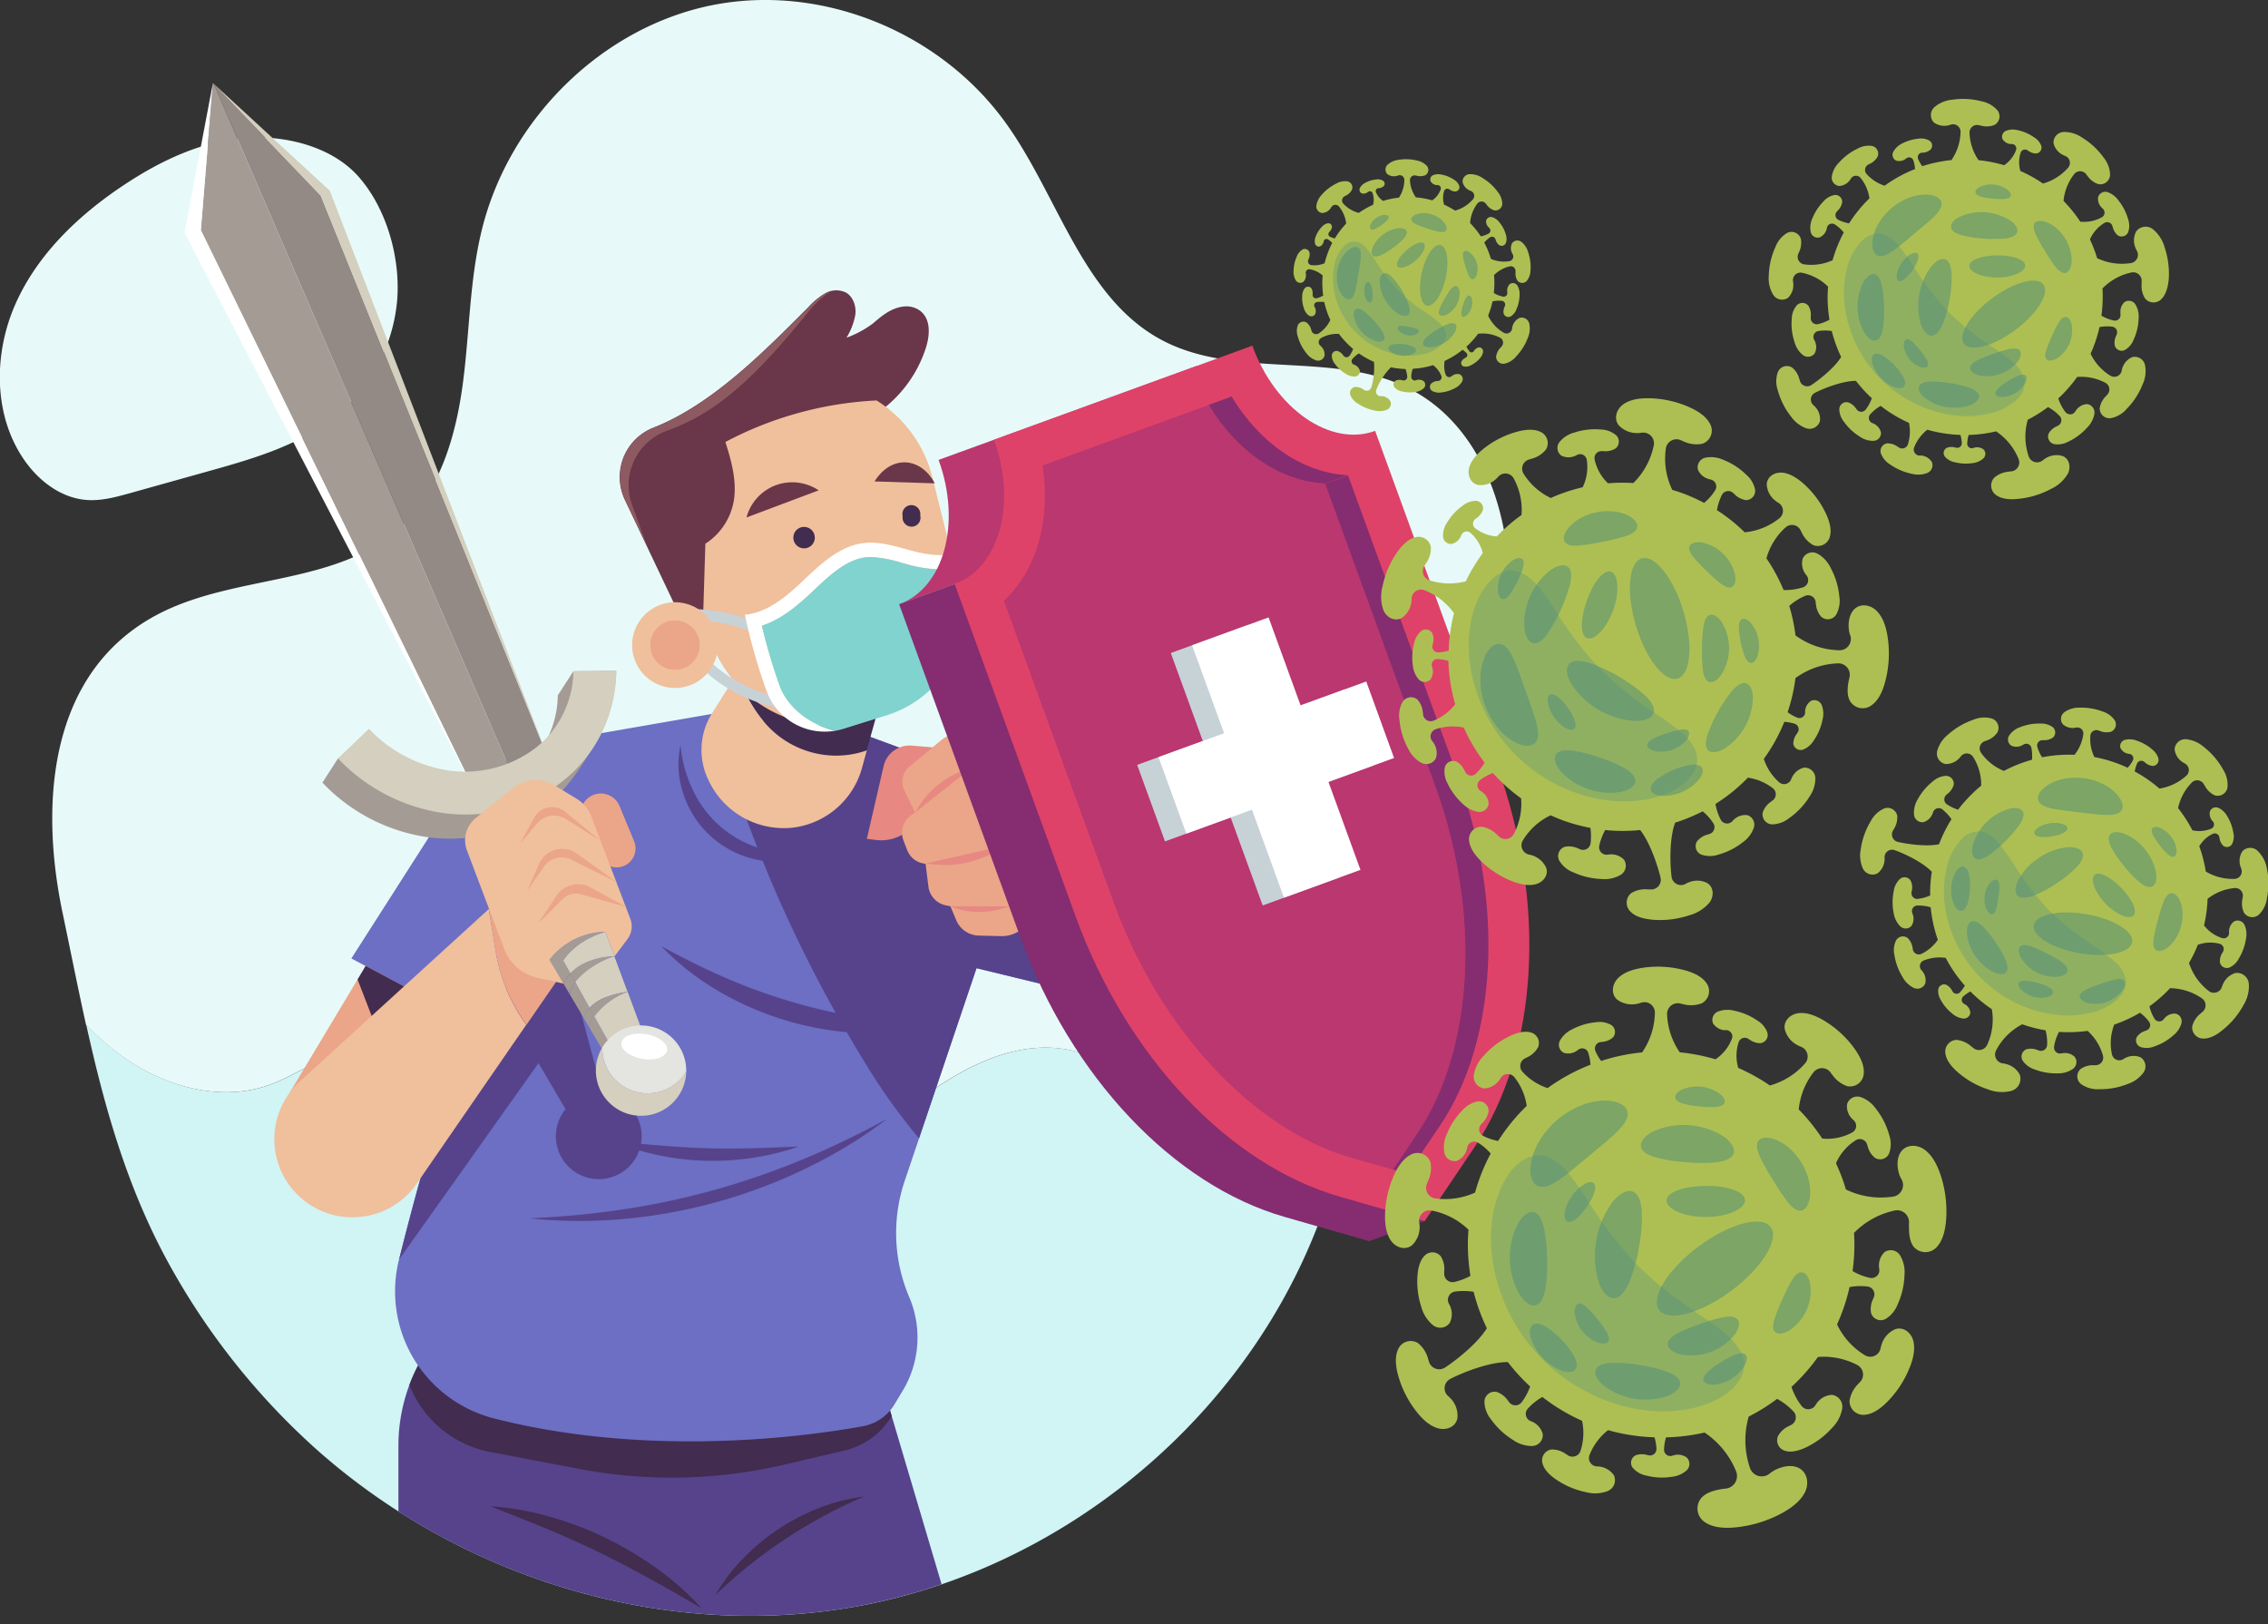 <svg xmlns="http://www.w3.org/2000/svg" xmlns:xlink="http://www.w3.org/1999/xlink" id="OBJECT" viewBox="0 0 634.59 454.38"><rect x="0" y="0" width="634.59" height="454.38" fill="#333333" stroke="none"/><defs><style>.cls-1{fill:none;}.cls-2{fill:#d1f4f5;}.cls-3{fill:#e7faf9;}.cls-4{clip-path:url(#clip-path);}.cls-5{fill:#56438c;}.cls-6{fill:#422c4f;}.cls-7{fill:#6c6fc3;}.cls-8{fill:#eba588;}.cls-9{fill:#f0bf9c;}.cls-10{fill:#a59b95;}.cls-11{fill:#d4cfbe;}.cls-12{fill:#e4e4e0;}.cls-13{fill:#fff;}.cls-14{fill:#938985;}.cls-15{fill:#6a3649;}.cls-16{fill:#c7d2d7;}.cls-17{fill:#81d3cf;}.cls-18{fill:#8e5a61;}.cls-19{fill:#e78882;}.cls-20{fill:#852d70;}.cls-21{fill:#ba3770;}.cls-22{fill:#df4268;}.cls-23{fill:#adbf53;}.cls-24{fill:#7ca566;}.cls-25,.cls-27{fill:#4d8c84;}.cls-25,.cls-26{opacity:0.3;}</style><clipPath id="clip-path" transform="translate(-57.23 -23.96)"><path class="cls-1" d="M488.84,248.48l-12.86-35c1-3.72,1.79-7.48,2.41-11.3,4.26-26.2-3.45-57.24-26.42-69.21-9.7-5.06-20.66-6-31.7-6.68l-5.93-16.46-33,8.8c-21.27-12-28.11-39.73-42.51-59.93C320.41,32.77,287,19.3,256.45,25.42S199.8,57,192.09,88.1c-3.52,14.17-3.45,29-5.4,43.48a110.4,110.4,0,0,1-2.05,11.16L163.82,65.85,108.87,30.47l-8.74,55.41,46,97.41c-14.55,4.08-30.69,5.35-44.24,12.29-31,15.86-33.66,52.84-27.17,83.73,7.48,35.61,13.07,69.59,31.5,101.43a197.43,197.43,0,0,0,39.65,48.88c41.5,36.79,99.24,53.8,153,43.41,45.57-8.8,87.28-37.55,112.55-77.49l27.3-14.74A108,108,0,0,0,488.84,248.48Z"></path></clipPath></defs><path class="cls-2" d="M359.29,318.42c-18.74-5.52-37.77,6.81-52.59,19.53S276,365.31,256.41,365.38c-19.75.07-35.88-14.76-50.89-27.6s-34.4-25.24-53.24-19.33c-7,2.19-13.08,6.77-20,9.17-14.33,4.95-30.6-.19-42.61-9.46a77.64,77.64,0,0,1-8.31-7.48c5.38,24.29,12,47.71,24.93,70.06a197.43,197.43,0,0,0,39.65,48.88c41.5,36.79,99.24,53.8,153,43.41S401.07,424.5,423.42,373c.9-2.07,1.75-4.16,2.57-6.25a124.47,124.47,0,0,1-34.9-23.55C381.31,333.73,372.32,322.26,359.29,318.42Z" transform="translate(-57.23 -23.96)"></path><path class="cls-3" d="M478.39,202.13c4.26-26.2-3.45-57.24-26.42-69.21-21.51-11.21-49.13-2.41-70.35-14.19-21.48-11.93-28.31-39.8-42.77-60.08C320.41,32.77,287,19.3,256.45,25.42S199.8,57,192.09,88.1c-3.52,14.17-3.45,29-5.4,43.48S180.33,161,169.9,170.94c-17.85,17-46.23,13.51-68,24.64-31,15.86-33.66,52.84-27.17,83.73,2.22,10.61,4.29,21.07,6.57,31.37a77.64,77.64,0,0,0,8.31,7.48c12,9.27,28.28,14.41,42.61,9.46,6.95-2.4,13-7,20-9.17,18.84-5.91,38.24,6.48,53.24,19.33s31.14,27.67,50.89,27.6c19.54-.07,35.46-14.71,50.29-27.43s33.85-25.05,52.59-19.53c13,3.84,22,15.31,31.8,24.74A124.47,124.47,0,0,0,426,366.71c11.3-28.95,15.67-60.48,26.07-89.86C460.9,251.9,474.13,228.32,478.39,202.13Z" transform="translate(-57.23 -23.96)"></path><path class="cls-3" d="M168.33,108.26a47.1,47.1,0,0,1-16,31.14c-10.36,8.93-24,12.84-37.18,16.51l-21.45,6c-4,1.11-8.1,2.24-12.23,1.93-7.21-.53-13.52-5.41-17.59-11.38-8.56-12.52-8.45-29.62-2.31-43.48S79.2,84.16,91.83,75.77c9.79-6.52,20.72-11.8,32.41-13.09,11.32-1.24,25.36,1.76,33.25,10.64C165.52,82.37,169.38,96.41,168.33,108.26Z" transform="translate(-57.23 -23.96)"></path><g class="cls-4"><path class="cls-5" d="M178.71,398.34l-2.94,4.85a48.74,48.74,0,0,0-7.06,25.27v39.88l82.95,10,70.55-6-17.5-59Z" transform="translate(-57.23 -23.96)"></path><path class="cls-6" d="M194.54,430.23,219.66,435a137.92,137.92,0,0,0,57-1.26l16.85-3.95a21,21,0,0,0,13.21-9.63l-2-6.77-126-15-2.94,4.85a48.49,48.49,0,0,0-4,8.21l.36.85A30.45,30.45,0,0,0,194.54,430.23Z" transform="translate(-57.23 -23.96)"></path><path class="cls-6" d="M253.5,473.89a77.78,77.78,0,0,0-11.62-10.46,95.58,95.58,0,0,0-32-15.44,78.12,78.12,0,0,0-15.43-2.59c8.62,3.37,19.62,7.62,30.23,12.78S245.5,469.24,253.5,473.89Z" transform="translate(-57.23 -23.96)"></path><path class="cls-6" d="M299,442.67a50.19,50.19,0,0,0-11.66,2.85,60,60,0,0,0-22.74,15.05,49.77,49.77,0,0,0-7.18,9.62A138.79,138.79,0,0,1,299,442.67Z" transform="translate(-57.23 -23.96)"></path><path class="cls-7" d="M256.46,223.66l44.35,6.5,56.73,20.93-3.75,49.42-23.33-5.67-20.09,59.49a45.68,45.68,0,0,0,1.26,32.53h0a28.81,28.81,0,0,1-1.89,26.31L307.43,417a13,13,0,0,1-8.77,6c-21.69,3.94-63.36,8-103.16-2.18A36.83,36.83,0,0,1,172.35,403h0a36.67,36.67,0,0,1-3.48-26.64c4.48-17.92,12.69-48.54,20.59-66.16l-33.92-18.08,24.06-37.64a52.75,52.75,0,0,1,35.45-23.59l41.41-7.2" transform="translate(-57.23 -23.96)"></path><path class="cls-5" d="M353.79,300.51l3.75-49.42-56.73-20.93-44.16-6.47a376.87,376.87,0,0,0,42.66,97.67,164.75,164.75,0,0,0,15.07,21.1l16.08-47.62Z" transform="translate(-57.23 -23.96)"></path><path class="cls-5" d="M215.47,334.28a12,12,0,1,0,10.38-4.37l-9-33.58-38.29,8,10.94,5.83c-7.9,17.62-16.11,48.24-20.59,66.16h0l39-54.91Z" transform="translate(-57.23 -23.96)"></path><path class="cls-5" d="M286.57,262.22a35.63,35.63,0,0,1-13.18-.06,30.53,30.53,0,0,1-22.21-17,35.89,35.89,0,0,1-3.53-12.7,25.37,25.37,0,0,0,.86,13.81A27.45,27.45,0,0,0,273,265,25.25,25.25,0,0,0,286.57,262.22Z" transform="translate(-57.23 -23.96)"></path><path class="cls-5" d="M319.21,311c-5.72-.4-12.18-1-19-2a159.75,159.75,0,0,1-40.82-11.83c-6.28-2.74-12-5.72-17.09-8.44a72.91,72.91,0,0,0,15.21,12.07,86.46,86.46,0,0,0,42.35,12.27A72.85,72.85,0,0,0,319.21,311Z" transform="translate(-57.23 -23.96)"></path><path class="cls-5" d="M305.47,337c-6.42,3.47-13.91,7.24-22.12,10.71a219.7,219.7,0,0,1-26.22,9.18,217.19,217.19,0,0,1-27.2,5.68c-8.82,1.27-17.18,1.91-24.47,2.26a132.52,132.52,0,0,0,24.76.3,147.09,147.09,0,0,0,54.2-15.09A133.12,133.12,0,0,0,305.47,337Z" transform="translate(-57.23 -23.96)"></path><path class="cls-5" d="M280.77,344.73c-7.39.31-16.81.77-26.23.47s-18.79-1.29-26.15-2.05a74.32,74.32,0,0,0,52.38,1.58Z" transform="translate(-57.23 -23.96)"></path><polygon class="cls-8" points="132.23 286.21 102.32 270.24 80.95 305.9 132.23 286.21"></polygon><polygon class="cls-6" points="102.32 270.24 132.23 286.21 108.3 295.4 100.05 274.04 102.32 270.24"></polygon><path class="cls-9" d="M195.91,290,194,278.29h0l-52.88,48.24a21.86,21.86,0,0,0-.09,32.22h0a21.87,21.87,0,0,0,32.83-3.66l30.62-44.41-.54-.78A48.5,48.5,0,0,1,195.91,290Z" transform="translate(-57.23 -23.96)"></path><path class="cls-8" d="M195.63,276.84l-1.6,1.45h0L195.91,290A48.5,48.5,0,0,0,204,309.9l.54.78,8.28-12Z" transform="translate(-57.23 -23.96)"></path><path class="cls-10" d="M216.81,296.33l1.36,2.42c2.74-3.68,8.27-6.54,11-7.21h0a21.39,21.39,0,0,0-8.17,1.83A13.18,13.18,0,0,0,216.81,296.33Z" transform="translate(-57.23 -23.96)"></path><path class="cls-11" d="M214.79,292.71l2,3.62a13.18,13.18,0,0,1,4.2-3,21.39,21.39,0,0,1,8.17-1.83l-2.55-6.87C218.79,287,215.54,291.53,214.79,292.71Z" transform="translate(-57.23 -23.96)"></path><path class="cls-11" d="M218.17,298.75l4,7.23a11.61,11.61,0,0,1,4.16-2.86,27.84,27.84,0,0,1,6.48-1.67l-3.67-9.91C226.44,292.21,220.91,295.07,218.17,298.75Z" transform="translate(-57.23 -23.96)"></path><path class="cls-10" d="M222.21,306l1.32,2.36a20.65,20.65,0,0,1,9.32-6.89h0a27.84,27.84,0,0,0-6.48,1.67A11.61,11.61,0,0,0,222.21,306Z" transform="translate(-57.23 -23.96)"></path><path class="cls-10" d="M214.79,292.71c.75-1.18,4-5.75,11.84-8A20.29,20.29,0,0,0,211.35,292l-.39.47,4,6.7a9.65,9.65,0,0,1,1.89-2.88Z" transform="translate(-57.23 -23.96)"></path><path class="cls-10" d="M216.81,296.33a9.65,9.65,0,0,0-1.89,2.88l1.71,2.9a7.81,7.81,0,0,1,1.54-3.36Z" transform="translate(-57.23 -23.96)"></path><path class="cls-10" d="M222.07,311.34l5.07,8.59,2-1.53-5.62-10.06A9.56,9.56,0,0,0,222.07,311.34Z" transform="translate(-57.23 -23.96)"></path><path class="cls-11" d="M232.85,301.45a20.65,20.65,0,0,0-9.32,6.89l5.62,10.06,7.8-5.91Z" transform="translate(-57.23 -23.96)"></path><path class="cls-10" d="M222.21,306a9.59,9.59,0,0,0-1.76,2.61l1.62,2.75a9.56,9.56,0,0,1,1.46-3Z" transform="translate(-57.23 -23.96)"></path><path class="cls-10" d="M218.17,298.75a7.81,7.81,0,0,0-1.54,3.36l3.82,6.48a9.59,9.59,0,0,1,1.76-2.61Z" transform="translate(-57.23 -23.96)"></path><path class="cls-11" d="M238.4,329.86a12.64,12.64,0,0,1-12.64-12.65V317a12.64,12.64,0,1,0,23.48,6.66A12.61,12.61,0,0,1,238.4,329.86Z" transform="translate(-57.23 -23.96)"></path><path class="cls-12" d="M238.4,329.86a12.61,12.61,0,0,0,10.84-6.16c0-.05,0-.11,0-.17A12.64,12.64,0,0,0,225.76,317v.17A12.64,12.64,0,0,0,238.4,329.86Z" transform="translate(-57.23 -23.96)"></path><path class="cls-13" d="M243.88,317.82c-.31,1.91-3.43,3-6.95,2.39s-6.13-2.6-5.81-4.51,3.43-3,6.95-2.39S244.2,315.91,243.88,317.82Z" transform="translate(-57.23 -23.96)"></path><polygon class="cls-14" points="59.82 23.5 143.86 217.95 154.15 214.08 89.73 54.71 59.82 23.5"></polygon><polygon class="cls-10" points="59.82 23.5 59.57 23.24 56.19 64.38 133.13 221.99 143.86 217.95 59.82 23.5"></polygon><polygon class="cls-13" points="59.57 23.24 51.64 65.1 133.13 221.99 56.19 64.38 59.57 23.24"></polygon><polygon class="cls-11" points="89.73 54.71 154.15 214.08 92.28 53.37 59.8 23.45 59.82 23.5 89.73 54.71"></polygon><path class="cls-10" d="M217.66,211.76l-4.36,6.75a27.74,27.74,0,0,1-10.54,21.43,32.6,32.6,0,0,1-23.9,6.4,36.41,36.41,0,0,1-8.35-2.11l2.16-3.27-11.88-10-9,5.21-4.35,6.75a50.5,50.5,0,0,0,29.91,15.33,46.9,46.9,0,0,0,5.67.35,43.8,43.8,0,0,0,27.18-9.26c9.56-7.58,19.55-25.9,19.44-37.69Z" transform="translate(-57.23 -23.96)"></path><path class="cls-11" d="M187.4,251.85a47.19,47.19,0,0,1-5.68-.35,50.56,50.56,0,0,1-29.91-15.33l8.66-8.31a38.49,38.49,0,0,0,22.75,11.73,32.61,32.61,0,0,0,23.9-6.4,27.74,27.74,0,0,0,10.54-21.43l12-.11a39.45,39.45,0,0,1-15.08,30.94A43.8,43.8,0,0,1,187.4,251.85Z" transform="translate(-57.23 -23.96)"></path><path class="cls-8" d="M222.56,246.7h0a5.65,5.65,0,0,1,8,2.74l4.09,9.86a5.31,5.31,0,0,1-2.67,6.85h0a5.32,5.32,0,0,1-7-2.47l-4.7-9.59A5.64,5.64,0,0,1,222.56,246.7Z" transform="translate(-57.23 -23.96)"></path><path class="cls-9" d="M190.31,252.87l10.48-8.44a10.12,10.12,0,0,1,11.55-.77l6.17,3.73a10,10,0,0,1,4.18,5L233.59,281a6,6,0,0,1-.88,5.83l-3.53,4.7-2.55-6.87h0A20.29,20.29,0,0,0,211.35,292l-.39.47,4,6.7-7.14-1.58a13,13,0,0,1-9.51-8.13l-10.43-27.57A8,8,0,0,1,190.31,252.87Z" transform="translate(-57.23 -23.96)"></path><path class="cls-8" d="M232.31,277.66l-12.52-3.49a5.29,5.29,0,0,0-5.16,1.35l-6.75,6.74,5-7.61a7.3,7.3,0,0,1,9.61-2.4Z" transform="translate(-57.23 -23.96)"></path><path class="cls-8" d="M229.66,270.69,217,264.45a6,6,0,0,0-7.55,1.95l-4.65,6.69,3.23-7.37a7.1,7.1,0,0,1,10.65-2.92Z" transform="translate(-57.23 -23.96)"></path><path class="cls-8" d="M225.3,259.25l-9.69-6.13a6.26,6.26,0,0,0-8.17,1.28l-4.73,5.69,3.93-7.28a5.76,5.76,0,0,1,8.71-1.72Z" transform="translate(-57.23 -23.96)"></path><path class="cls-6" d="M275,229.8a26.45,26.45,0,0,0,16.51,5.58,25.9,25.9,0,0,0,8.22-1.49L303.63,220l-39.5-8.65-.72,1.15C266,219.13,269.5,225.45,275,229.8Z" transform="translate(-57.23 -23.96)"></path><path class="cls-9" d="M291.55,235.38A26.45,26.45,0,0,1,275,229.8c-5.54-4.35-9-10.67-11.63-17.29l-7,11.15A19.27,19.27,0,0,0,255.35,242h0a23.26,23.26,0,0,0,23.73,13.52,22.93,22.93,0,0,0,19.31-16.61l1.38-5A25.9,25.9,0,0,1,291.55,235.38Z" transform="translate(-57.23 -23.96)"></path><path class="cls-15" d="M250,201.59l-17.95-37.8a14.85,14.85,0,0,1,8-20.18c16.38-6.44,31-21.32,43.31-33.67a20.1,20.1,0,0,1,4.71-3.89,6.23,6.23,0,0,1,5.88-.23c2,1.16,2.87,3.77,2.62,6.09a18.33,18.33,0,0,1-2.49,6.53,28.29,28.29,0,0,0,7.42-4c2.45-2.11,5-4.25,8.37-4.7a6.61,6.61,0,0,1,4,.66c3.91,2.09,3.65,7.06,2.41,10.93a35.31,35.31,0,0,1-14.07,18.54l-37.74,10,3,19.25-9.44,9.75-.34,22.75Z" transform="translate(-57.23 -23.96)"></path><path class="cls-9" d="M324.54,183.31l-6.25-25.1A35.55,35.55,0,0,0,302.5,136a100.69,100.69,0,0,0-42.31,11.62c1.66,5.15,3.21,10.83,2.4,16.19a17.86,17.86,0,0,1-8,12.27L254,195.17l1,4.2a35.66,35.66,0,0,0,42.78,26.72h0A35.66,35.66,0,0,0,324.54,183.31Z" transform="translate(-57.23 -23.96)"></path><path class="cls-16" d="M278.5,222.51a42.94,42.94,0,0,1-25.63-12.25l2.12-2.12a39.92,39.92,0,0,0,23.83,11.39Z" transform="translate(-57.23 -23.96)"></path><path class="cls-16" d="M267.83,200.9c-6.69-3-13.79-3.54-22.37-3.87l.11-3c7,.27,15.75.61,23.5,4.14Z" transform="translate(-57.23 -23.96)"></path><path class="cls-13" d="M275.42,215.88a163.3,163.3,0,0,1-5-16.85c6.23-2,11.19-6.75,14.69-10.07,4-3.75,8.88-8.42,14.32-9.06a11.61,11.61,0,0,1,1.47-.09,34.12,34.12,0,0,1,8.64,1.62l1.2.32a36.62,36.62,0,0,0,9.4,1.51c.48,0,.95,0,1.41,0a12.25,12.25,0,0,0,3.89-1l-.81-3.66c-4.15,1.33-8.65.42-12.85-.71s-8.49-2.47-12.81-2c-6.56.77-11.82,5.59-16.61,10.14s-10.13,9.31-16.71,9.91a160.21,160.21,0,0,0,6.05,21.28,17.3,17.3,0,0,0,19.2,11.19C281.94,226.12,277,220.38,275.42,215.88Z" transform="translate(-57.23 -23.96)"></path><path class="cls-17" d="M325.41,182.26a12.25,12.25,0,0,1-3.89,1c-.46,0-.93,0-1.41,0a36.62,36.62,0,0,1-9.4-1.51l-1.2-.32a34.12,34.12,0,0,0-8.64-1.62,11.61,11.61,0,0,0-1.47.09c-5.44.64-10.36,5.31-14.32,9.06-3.5,3.32-8.46,8-14.69,10.07a163.3,163.3,0,0,0,5,16.85c1.62,4.5,6.52,10.24,15.45,12.56a18.26,18.26,0,0,0,2.25-.52l12.26-3.84a31.27,31.27,0,0,0,21.19-36.61Z" transform="translate(-57.23 -23.96)"></path><path class="cls-15" d="M274.23,159.74a13.31,13.31,0,0,0-8.13,9l20.2-7.59A13.34,13.34,0,0,0,274.23,159.74Z" transform="translate(-57.23 -23.96)"></path><path class="cls-15" d="M310.53,153.32c3.44.11,6.43,2.41,8.26,5.87l-16.88-.53C304,155.32,307.08,153.21,310.53,153.32Z" transform="translate(-57.23 -23.96)"></path><path class="cls-6" d="M285.21,174.38a3,3,0,1,1-3-3A3,3,0,0,1,285.21,174.38Z" transform="translate(-57.23 -23.96)"></path><path class="cls-6" d="M314.71,168.18a2.51,2.51,0,1,1-4.91.23,2.51,2.51,0,1,1,4.91-.23Z" transform="translate(-57.23 -23.96)"></path><circle class="cls-9" cx="188.87" cy="180.49" r="12"></circle><circle class="cls-8" cx="188.87" cy="180.49" r="6.91"></circle><path class="cls-18" d="M234.05,165.16A16.22,16.22,0,0,1,244,144.42a57.78,57.78,0,0,0,15-8.12c9.11-6.78,16.53-15.54,23.77-24.28a28.47,28.47,0,0,1,6.25-6.15c.25-.16.5-.31.76-.45a7.77,7.77,0,0,0-1.62.63,20.1,20.1,0,0,0-4.71,3.89c-12.34,12.35-26.93,27.23-43.31,33.67a14.85,14.85,0,0,0-8,20.18l6.11,12.85h0Z" transform="translate(-57.23 -23.96)"></path><path class="cls-19" d="M321.72,233.34l-9.4-.77a7.44,7.44,0,0,0-7.86,5.75l-4.69,20.35,2.82.32a11.56,11.56,0,0,0,12.63-9.4l1-5.38Z" transform="translate(-57.23 -23.96)"></path><path class="cls-8" d="M313.28,251.26l-3-6.13a5.53,5.53,0,0,1,1.42-6.71l8.58-7.12A13.77,13.77,0,0,1,332,228.45l18.45,4,11.12,34.88-18,16.22a9,9,0,0,1-6.25,2.32l-6.23-.15a7,7,0,0,1-6.31-4.31l-1.62-3.87-1.28-.27A6.17,6.17,0,0,1,317,272l-.8-6.39h0a5.93,5.93,0,0,1-5.12-3.75L310,259.05a5.93,5.93,0,0,1,2.16-7Z" transform="translate(-57.23 -23.96)"></path><path class="cls-19" d="M313.28,251.26l16.89-13.36-5.49,2.55a24.3,24.3,0,0,0-10.47,9.3Z" transform="translate(-57.23 -23.96)"></path><path class="cls-19" d="M316.21,265.59l23.67-5.42-5.36,2.7a28.53,28.53,0,0,1-15.24,3Z" transform="translate(-57.23 -23.96)"></path><path class="cls-19" d="M323.17,277.55h16.71l-2.78.77a21.6,21.6,0,0,1-13.64-.66Z" transform="translate(-57.23 -23.96)"></path><path class="cls-20" d="M342.69,286.08c14.25,39.15,42.79,69.39,73.94,78.34l23.69,6.8,15.52-5.64-4.11-11.28,2.37-3.52c18.11-26.88,20.54-68.38,6.29-107.54l-33.88-93.08L308.81,193Z" transform="translate(-57.23 -23.96)"></path><path class="cls-21" d="M392.12,126.32l-20.63,7.51L356,139.48l-36.15,13.15c6.46,17.73,1.52,35.8-11,40.37l117.7-42.84C414,154.72,398.57,144.05,392.12,126.32Z" transform="translate(-57.23 -23.96)"></path><path class="cls-22" d="M407.63,120.68,335.35,147c6.45,17.73,1.51,35.8-11,40.36l33.88,93.08c14.25,39.16,42.79,69.39,73.94,78.34l23.7,6.81,13.78-20.45c18.11-26.88,20.53-68.38,6.28-107.54L442,144.51C429.48,149.08,414.09,138.41,407.63,120.68Z" transform="translate(-57.23 -23.96)"></path><path class="cls-21" d="M458.78,243.82,428,159.28c-12.4-.59-24.65-8.81-32.59-22l-46.49,16.92c2.42,15.24-1.69,29.41-10.8,37.84l30.77,84.54c12.9,35.43,39,63.41,66.38,71.29L447,351.18l6.79-10.08C469.7,317.44,471.68,279.25,458.78,243.82Z" transform="translate(-57.23 -23.96)"></path><path class="cls-20" d="M401.84,134.9l-6.42,2.34c7.94,13.23,20.19,21.45,32.59,22l6.42-2.33C422,156.35,409.78,148.13,401.84,134.9Z" transform="translate(-57.23 -23.96)"></path><path class="cls-20" d="M458.78,243.82c12.9,35.43,10.92,73.62-5,97.28L447,351.18l4.06,1.17,9.15-13.58c15.95-23.67,17.93-61.85,5-97.28L434.43,157,428,159.28Z" transform="translate(-57.23 -23.96)"></path><polygon class="cls-16" points="376.31 192.84 357.95 199.53 348.99 174.91 327.59 182.7 336.55 207.32 318.18 214 325.97 235.4 344.34 228.72 353.3 253.33 374.69 245.54 365.74 220.93 384.1 214.24 376.31 192.84"></polygon><polygon class="cls-13" points="382.28 190.67 363.91 197.36 354.95 172.74 333.55 180.53 342.51 205.15 324.15 211.83 331.94 233.23 350.3 226.54 359.26 251.16 380.66 243.37 371.7 218.76 390.06 212.07 382.28 190.67"></polygon></g><path class="cls-23" d="M600.19,352.66c-.93-2.79-2.34-5.54-4.52-7.08s-5.24-1.44-6.68.83c-1.11,1.76-1,4.36-.21,6.49a6.59,6.59,0,0,0,.5,1,3.28,3.28,0,0,1-2.42,4.86,22.51,22.51,0,0,1-13.14-2,53.06,53.06,0,0,0-2.78-7.34,14.28,14.28,0,0,1,5.51-6.42,2.12,2.12,0,0,1,3.22,1.24c.05.17.1.34.16.51a6,6,0,0,0,2,3.14,2.74,2.74,0,0,0,4-1.26,7.83,7.83,0,0,0,0-5.13,20.61,20.61,0,0,0-3.71-7.32,8.9,8.9,0,0,0-4.25-3.27,3,3,0,0,0-3.83,2,4.92,4.92,0,0,0,1.29,3.94,5.23,5.23,0,0,0,.53.52,2.1,2.1,0,0,1-.39,3.44,14.49,14.49,0,0,1-8.39,1.69,53.63,53.63,0,0,0-6.56-8.14A20.16,20.16,0,0,1,564.63,324a3,3,0,0,1,4.84.08,6.7,6.7,0,0,0,.45.6,8.42,8.42,0,0,0,4.17,3.17,3.84,3.84,0,0,0,4.62-3.57c.2-2.26-1-4.67-2.46-6.76a28.88,28.88,0,0,0-8.39-7.86c-2.24-1.38-4.79-2.46-7.17-2.26s-4.43,2-4.1,4.41a6.88,6.88,0,0,0,3.59,4.57,6.24,6.24,0,0,0,.94.43,2.93,2.93,0,0,1,1.13,4.72,20.37,20.37,0,0,1-9.8,6.13,53.85,53.85,0,0,0-8.86-4.92,12.14,12.14,0,0,1,.09-7.11,1.81,1.81,0,0,1,2.77-1l.39.25a5,5,0,0,0,3,.94,2.32,2.32,0,0,0,1.89-3,6.56,6.56,0,0,0-2.8-3.33,17.46,17.46,0,0,0-6.4-2.74,7.53,7.53,0,0,0-4.55.2,2.51,2.51,0,0,0-1.42,3.36,4.2,4.2,0,0,0,3,1.86,4.26,4.26,0,0,0,.63,0,1.78,1.78,0,0,1,1.62,2.45,12.2,12.2,0,0,1-4.58,5.71,53.72,53.72,0,0,0-10-1.95,20.1,20.1,0,0,1-3.55-10.64,3,3,0,0,1,3.76-3l.73.17a8.51,8.51,0,0,0,5.23-.25,3.85,3.85,0,0,0,1.25-5.72c-1.3-1.85-3.77-2.93-6.23-3.58a28.82,28.82,0,0,0-11.48-.64c-2.61.39-5.26,1.2-6.95,2.88s-2.09,4.4-.31,6a6.9,6.9,0,0,0,5.69,1.19,6.53,6.53,0,0,0,1-.28,2.93,2.93,0,0,1,3.9,2.89,20.2,20.2,0,0,1-3.57,11,53.26,53.26,0,0,0-11.47,2.4,13.66,13.66,0,0,1-1.6-2.78,1.81,1.81,0,0,1,1.51-2.51,3.62,3.62,0,0,0,.46-.06,5.13,5.13,0,0,0,2.92-1.22,2.33,2.33,0,0,0-.48-3.51,6.61,6.61,0,0,0-4.28-.75,17.57,17.57,0,0,0-6.67,2,7.5,7.5,0,0,0-3.35,3.07,2.5,2.5,0,0,0,1.07,3.49,4.16,4.16,0,0,0,3.48-.5,3.61,3.61,0,0,0,.51-.36,1.78,1.78,0,0,1,2.82.83,13.94,13.94,0,0,1,.63,3.35,53.67,53.67,0,0,0-12,6.54,16.38,16.38,0,0,1-7-4.54,2.38,2.38,0,0,1,.74-3.8l.54-.27a6.71,6.71,0,0,0,3.07-2.85,3.07,3.07,0,0,0-2.17-4.14c-1.75-.46-3.82.14-5.66,1a23,23,0,0,0-7.37,5.52,10,10,0,0,0-2.77,5.33,3.3,3.3,0,0,0,2.9,3.84,5.48,5.48,0,0,0,4.1-2.19,4.3,4.3,0,0,0,.47-.68,2.35,2.35,0,0,1,3.88-.24,16.63,16.63,0,0,1,3.42,8,54,54,0,0,0-8,9.81,15.38,15.38,0,0,1-4.16-1.41,2.06,2.06,0,0,1-.52-3.31l.35-.39a5.82,5.82,0,0,0,1.67-3.23,2.67,2.67,0,0,0-3-2.73,7.57,7.57,0,0,0-4.32,2.5,19.93,19.93,0,0,0-4.37,6.69,8.52,8.52,0,0,0-.68,5.17,2.87,2.87,0,0,0,3.51,2.27,4.75,4.75,0,0,0,2.69-3,3.78,3.78,0,0,0,.18-.7,2,2,0,0,1,3.09-1.34,15.55,15.55,0,0,1,3.49,3,53.59,53.59,0,0,0-4.38,10.92,20.23,20.23,0,0,1-11.09,1.64,3,3,0,0,1-2.34-4.23c.1-.23.2-.46.29-.69a8.39,8.39,0,0,0,.66-5.2A3.84,3.84,0,0,0,452,347c-2,1-3.54,3.2-4.61,5.51a28.89,28.89,0,0,0-2.62,11.2c-.07,2.63.27,5.38,1.63,7.34s4,2.81,5.87,1.34a6.88,6.88,0,0,0,2.17-5.39,7.36,7.36,0,0,0-.11-1,2.93,2.93,0,0,1,3.52-3.34A20.26,20.26,0,0,1,468.11,368c-.1,1.37-.17,2.75-.17,4.14a54.21,54.21,0,0,0,.72,8.79,18,18,0,0,1-4.44,1.69,2.35,2.35,0,0,1-2.89-2.51l0-.59a6.66,6.66,0,0,0-.92-4,3,3,0,0,0-4.61-.19c-1.27,1.27-1.77,3.34-1.94,5.35a22.72,22.72,0,0,0,1.08,9,9.83,9.83,0,0,0,3.2,5,3.26,3.26,0,0,0,4.72-.59,5.45,5.45,0,0,0,.15-4.6,4.85,4.85,0,0,0-.35-.73,2.32,2.32,0,0,1,1.71-3.44,18,18,0,0,1,5.18.06,53.93,53.93,0,0,0,3.7,10.2c-2.52,4.12-8.37,8.81-11.7,11a3,3,0,0,1-4.52-1.73c-.07-.24-.14-.48-.22-.72a8.39,8.39,0,0,0-2.83-4.4,3.84,3.84,0,0,0-5.57,1.77c-.95,2.06-.66,4.73,0,7.19A28.85,28.85,0,0,0,453.64,419c1.63,2.07,3.66,3.95,6,4.58s4.85-.39,5.36-2.74a6.87,6.87,0,0,0-1.81-5.53,7.23,7.23,0,0,0-.74-.72,2.93,2.93,0,0,1,.55-4.82c3.73-1.95,11.18-4.78,16.13-4.72a54.38,54.38,0,0,0,6.23,6.82,16.49,16.49,0,0,1-2.35,4.39,2.2,2.2,0,0,1-3.58-.07c-.11-.15-.22-.3-.34-.44A6.14,6.14,0,0,0,476,413.4a2.83,2.83,0,0,0-3.42,2.64,8,8,0,0,0,1.82,5,21.23,21.23,0,0,0,6.2,5.81,9.27,9.27,0,0,0,5.3,1.68,3.06,3.06,0,0,0,3-3.27,5.12,5.12,0,0,0-2.65-3.38,4.94,4.94,0,0,0-.7-.31,2.17,2.17,0,0,1-.84-3.49,16.36,16.36,0,0,1,4.08-3.27,53.79,53.79,0,0,0,11.11,6.67,16.41,16.41,0,0,1-.41,8.33,2.37,2.37,0,0,1-3.65,1.26,5.54,5.54,0,0,0-.51-.33,6.71,6.71,0,0,0-4-1.24,3.07,3.07,0,0,0-2.49,3.94c.47,1.74,2,3.23,3.69,4.39a23,23,0,0,0,8.43,3.6,9.87,9.87,0,0,0,6-.26,3.29,3.29,0,0,0,1.86-4.42,5.77,5.77,0,0,0-4.75-2.51A2.34,2.34,0,0,1,502,431a16.51,16.51,0,0,1,5.16-6.91,53.39,53.39,0,0,0,13,2,13.49,13.49,0,0,1,.55,3.18,1.8,1.8,0,0,1-2.27,1.84l-.45-.1a5,5,0,0,0-3.16.15,2.32,2.32,0,0,0-.76,3.46,6.65,6.65,0,0,0,3.77,2.17,17.5,17.5,0,0,0,7,.38,7.53,7.53,0,0,0,4.21-1.74,2.5,2.5,0,0,0,.18-3.64,4.16,4.16,0,0,0-3.44-.73,4.5,4.5,0,0,0-.6.17,1.77,1.77,0,0,1-2.36-1.74,13.58,13.58,0,0,1,.56-3.38,53.89,53.89,0,0,0,10.78-1.35,23.78,23.78,0,0,1,8.79,10.77,3.53,3.53,0,0,1-3,4.92l-.89.11c-2.08.34-4.33.93-5.72,2.41a4.56,4.56,0,0,0,.92,6.87c2.21,1.53,5.39,1.74,8.4,1.47a34.32,34.32,0,0,0,13.06-3.95c2.75-1.49,5.37-3.47,6.58-6s.54-5.75-2.1-6.83c-2-.84-4.75-.24-6.83,1a7.23,7.23,0,0,0-1,.71,3.49,3.49,0,0,1-5.53-1.64,24,24,0,0,1-.33-14.31,53.25,53.25,0,0,0,7.94-4.95,17.49,17.49,0,0,1,4.59,3.53,2.38,2.38,0,0,1-.74,3.8,5.28,5.28,0,0,0-.53.27,6.66,6.66,0,0,0-3.08,2.84,3.07,3.07,0,0,0,2.17,4.14c1.75.47,3.82-.14,5.67-1a23.09,23.09,0,0,0,7.36-5.52,10,10,0,0,0,2.78-5.33,3.32,3.32,0,0,0-2.91-3.85,5.5,5.5,0,0,0-4.1,2.2,5.08,5.08,0,0,0-.47.68,2.35,2.35,0,0,1-3.87.24,17.7,17.7,0,0,1-2.84-5.35,54,54,0,0,0,7.4-8.37,20.23,20.23,0,0,1,11,2.24,3,3,0,0,1,.76,4.78c-.18.18-.35.37-.51.55a8.41,8.41,0,0,0-2.4,4.66,3.84,3.84,0,0,0,4.32,3.93c2.26-.2,4.43-1.79,6.22-3.6a28.84,28.84,0,0,0,6.29-9.63c1-2.44,1.59-5.14,1-7.45s-2.76-4-5-3.27a6.84,6.84,0,0,0-3.88,4.33,6.25,6.25,0,0,0-.26,1,2.93,2.93,0,0,1-4.45,1.94,20.27,20.27,0,0,1-7.74-8.59,53.26,53.26,0,0,0,3.5-10.45,16.53,16.53,0,0,1,5-.16,2.2,2.2,0,0,1,1.74,3.13c-.08.17-.15.34-.22.51a6.23,6.23,0,0,0-.49,3.84,2.84,2.84,0,0,0,4,1.63,8.13,8.13,0,0,0,3.41-4.07,21.35,21.35,0,0,0,1.93-8.27,9.19,9.19,0,0,0-1.2-5.42,3.07,3.07,0,0,0-4.34-1,5.11,5.11,0,0,0-1.6,4,4,4,0,0,0,.08.76,2.17,2.17,0,0,1-2.61,2.47,16.41,16.41,0,0,1-4.86-1.9,54.29,54.29,0,0,0,.52-7.37c0-1.11-.05-2.21-.11-3.3a22.44,22.44,0,0,1,11.3-6.25,3.32,3.32,0,0,1,4.07,3.55c0,.28,0,.56,0,.84,0,2,.15,4.17,1.29,5.7A4.29,4.29,0,0,0,599,373c1.79-1.8,2.5-4.72,2.74-7.56A32.2,32.2,0,0,0,600.19,352.66Z" transform="translate(-57.23 -23.96)"></path><path class="cls-24" d="M512.63,335.1c.31,1.85-1.17,3.76-3.22,5.76-1,1-2.22,2.06-3.52,3.13s-2.66,2.24-4.12,3.44-2.81,2.37-4.13,3.43-2.56,2.05-3.72,2.89c-2.34,1.65-4.48,2.76-6.25,2.11s-2.67-3.14-2-6.83a18.36,18.36,0,0,1,2.37-6,24.08,24.08,0,0,1,11.9-9.9,18.28,18.28,0,0,1,6.31-1.24C510,331.9,512.33,333.31,512.63,335.1Z" transform="translate(-57.23 -23.96)"></path><path class="cls-24" d="M487.06,389.14c-1.35.44-3.1-.6-4.61-2.91a20.92,20.92,0,0,1-.47-20c1.4-2.38,3.09-3.5,4.47-3.12s2.25,2.1,2.79,4.42a44.14,44.14,0,0,1,.87,8.49,43.49,43.49,0,0,1-.47,8.53C489.21,386.93,488.44,388.68,487.06,389.14Z" transform="translate(-57.23 -23.96)"></path><path class="cls-24" d="M527.34,410.85c.16,1.3-1.07,2.69-3.41,3.65a19.34,19.34,0,0,1-18.06-2.92c-1.91-1.65-2.64-3.36-2.08-4.54s2.27-1.69,4.45-1.8a39.43,39.43,0,0,1,7.82.63,40.16,40.16,0,0,1,7.63,1.87C525.72,408.53,527.17,409.53,527.34,410.85Z" transform="translate(-57.23 -23.96)"></path><path class="cls-24" d="M552.66,367.27c2.54,3.41-2.38,11.38-11,17.8s-17.66,8.85-20.2,5.44,2.38-11.37,11-17.79S550.12,363.86,552.66,367.27Z" transform="translate(-57.23 -23.96)"></path><path class="cls-24" d="M514.18,357.36c1.55.66,2.25,2.79,2.43,5.58a44.91,44.91,0,0,1-.82,10.09,44.43,44.43,0,0,1-2.71,9.74c-1.14,2.57-2.53,4.31-4.21,4.41s-3.29-1.58-4.34-4.55a25.63,25.63,0,0,1,4-22.51C510.55,357.7,512.66,356.7,514.18,357.36Z" transform="translate(-57.23 -23.96)"></path><path class="cls-24" d="M507.28,399.2c-.36.64-1.41.85-2.82.43a10.2,10.2,0,0,1-6.63-8.26c-.11-1.46.33-2.44,1-2.66s1.58.28,2.48,1.1a28.25,28.25,0,0,1,2.89,3.21,29.48,29.48,0,0,1,2.52,3.52C507.35,397.59,507.66,398.54,507.28,399.2Z" transform="translate(-57.23 -23.96)"></path><path class="cls-24" d="M503.18,355c1,1,0,3.79-1.94,6.59s-4.16,4.78-5.47,4.16-1-3.93,1.21-7.1S502.16,354,503.18,355Z" transform="translate(-57.23 -23.96)"></path><path class="cls-24" d="M542.28,346.77c-.51,1.35-2.3,2-4.66,2.36a43,43,0,0,1-8.54,0,43.7,43.7,0,0,1-8.45-1.31c-2.28-.66-4-1.61-4.25-3s.9-3,3.35-4.28A21,21,0,0,1,539.6,342C541.83,343.64,542.79,345.44,542.28,346.77Z" transform="translate(-57.23 -23.96)"></path><path class="cls-24" d="M539.72,332.55c-.32.71-1.29,1-2.54,1.12a25.36,25.36,0,0,1-4.5-.15,25,25,0,0,1-4.44-.78c-1.2-.36-2.09-.87-2.26-1.62s.48-1.62,1.8-2.28A10.85,10.85,0,0,1,538.43,330C539.59,330.87,540,331.86,539.72,332.55Z" transform="translate(-57.23 -23.96)"></path><path class="cls-24" d="M561.12,362.68c-1.3.13-2.56-1-3.82-2.59a68.8,68.8,0,0,1-4-6,64.65,64.65,0,0,1-3.54-6.28c-.85-1.85-1.28-3.49-.58-4.58s2.52-1.33,4.9-.4a13.59,13.59,0,0,1,3.73,2.31,17.75,17.75,0,0,1,5.51,9,13.38,13.38,0,0,1,.36,4.37C563.45,361,562.38,362.55,561.12,362.68Z" transform="translate(-57.23 -23.96)"></path><path class="cls-24" d="M553.8,396.51c-.68-.79-.52-2.12,0-3.67a51.55,51.55,0,0,1,2.14-5.34,48.75,48.75,0,0,1,2.55-5.16c.84-1.38,1.73-2.4,2.77-2.41s2,1.07,2.43,3.05a13.3,13.3,0,0,1-5.94,13.3C555.93,397.27,554.46,397.26,553.8,396.51Z" transform="translate(-57.23 -23.96)"></path><path class="cls-24" d="M545.59,402.93c.57.5.56,1.58-.1,2.89a11.11,11.11,0,0,1-9,5.58c-1.46,0-2.43-.49-2.63-1.22s.36-1.6,1.28-2.47a23.8,23.8,0,0,1,3.67-2.68,24.09,24.09,0,0,1,4-2.08C544,402.53,545,402.41,545.59,402.93Z" transform="translate(-57.23 -23.96)"></path><path class="cls-24" d="M545.47,359.65c.23,2.37-4.65,4.78-10.92,4.8s-11.18-2.33-11-4.7,5.09-3.93,10.93-4S545.24,357.25,545.47,359.65Z" transform="translate(-57.23 -23.96)"></path><path class="cls-24" d="M543.32,393.07c.77.84.57,2.49-.74,4.34a15.49,15.49,0,0,1-15.44,5.41c-2.18-.62-3.36-1.79-3.29-2.92s1.26-2.12,2.9-3a48.6,48.6,0,0,1,6.11-2.49,47.24,47.24,0,0,1,6.33-1.87C541,392.2,542.54,392.2,543.32,393.07Z" transform="translate(-57.23 -23.96)"></path><path class="cls-24" d="M498.06,407.05c-.59.82-1.94,1-3.65.48a14.6,14.6,0,0,1-8.91-9.35c-.43-1.73-.19-3.08.66-3.62s2.14-.25,3.55.56a24.28,24.28,0,0,1,8,8.36C498.41,404.93,498.66,406.22,498.06,407.05Z" transform="translate(-57.23 -23.96)"></path><path class="cls-25" d="M545.13,404.49c.49,2.5-.38,5.21-2.89,7.75S535.55,417,530,418.13a39,39,0,0,1-9.27.67A46.54,46.54,0,0,1,510.09,417,50.14,50.14,0,0,1,476,382.13a46.12,46.12,0,0,1-1.59-10.65,38.93,38.93,0,0,1,.85-9.25c1.25-5.56,3.56-9.69,6.15-12.14s5.32-3.27,7.81-2.73,4.67,2.31,6.61,4.58a82.26,82.26,0,0,1,5.75,8,114.13,114.13,0,0,0,13.65,17.87,115.19,115.19,0,0,0,17.59,14,84.55,84.55,0,0,1,7.92,5.91C542.91,399.78,544.64,401.93,545.13,404.49Z" transform="translate(-57.23 -23.96)"></path><path class="cls-23" d="M685,305.11a10.09,10.09,0,0,0,1.46-5.86,3.34,3.34,0,0,0-3.74-3.07,5.53,5.53,0,0,0-3.49,3.11,5.87,5.87,0,0,0-.3.77,2.35,2.35,0,0,1-3.72,1.14,16.19,16.19,0,0,1-5.49-7.82,38.31,38.31,0,0,0,2.46-5.08,10.25,10.25,0,0,1,6.06-.3,1.52,1.52,0,0,1,.95,2.29c-.06.11-.13.22-.19.34a4.24,4.24,0,0,0-.63,2.6,2,2,0,0,0,2.62,1.45,5.63,5.63,0,0,0,2.67-2.54,14.84,14.84,0,0,0,2-5.56,6.38,6.38,0,0,0-.41-3.83,2.12,2.12,0,0,0-2.91-1,3.54,3.54,0,0,0-1.42,2.63,3.09,3.09,0,0,0,0,.53,1.49,1.49,0,0,1-2,1.49,10.3,10.3,0,0,1-5-3.53,39,39,0,0,0,1-7.45,14.61,14.61,0,0,1,7.48-3,2.14,2.14,0,0,1,2.35,2.57l-.09.53a6.14,6.14,0,0,0,.41,3.74,2.77,2.77,0,0,0,4.16.64,7.78,7.78,0,0,0,2.29-4.63,20.52,20.52,0,0,0,0-8.26A9,9,0,0,0,689,262.1a3,3,0,0,0-4.33,0,4.94,4.94,0,0,0-.6,4.13,4.45,4.45,0,0,0,.24.7,2.1,2.1,0,0,1-1.9,2.93,14.64,14.64,0,0,1-8-2.07,38.16,38.16,0,0,0-1.82-7.06,8.72,8.72,0,0,1,3.76-3.47,1.3,1.3,0,0,1,1.87,1,2,2,0,0,0,.06.32,3.62,3.62,0,0,0,1,2,1.68,1.68,0,0,0,2.5-.49,4.76,4.76,0,0,0,.35-3.11,12.63,12.63,0,0,0-1.74-4.69,5.42,5.42,0,0,0-2.36-2.27,1.79,1.79,0,0,0-2.45.92,3,3,0,0,0,.51,2.48,2.28,2.28,0,0,0,.29.34,1.28,1.28,0,0,1-.48,2.06,8.75,8.75,0,0,1-5.24.44,38.41,38.41,0,0,0-4-6.2,14.45,14.45,0,0,1,3.79-7.11,2.13,2.13,0,0,1,3.44.45l.28.47a6.09,6.09,0,0,0,2.72,2.6,2.77,2.77,0,0,0,3.59-2.18,7.83,7.83,0,0,0-1.21-5,20.75,20.75,0,0,0-5.35-6.3,9,9,0,0,0-4.94-2.2,3,3,0,0,0-3.29,2.82,4.94,4.94,0,0,0,2.2,3.56,4.78,4.78,0,0,0,.63.38,2.1,2.1,0,0,1,.43,3.46,14.58,14.58,0,0,1-7.5,3.58,38.79,38.79,0,0,0-6.93-4.79,10.12,10.12,0,0,1,.66-2.2,1.3,1.3,0,0,1,2.06-.46l.25.21a3.58,3.58,0,0,0,2.08.91,1.67,1.67,0,0,0,1.6-2,4.77,4.77,0,0,0-1.73-2.6,12.56,12.56,0,0,0-4.35-2.48,5.53,5.53,0,0,0-3.27-.23,1.81,1.81,0,0,0-1.28,2.29,3,3,0,0,0,2,1.57,3.11,3.11,0,0,0,.44.08,1.27,1.27,0,0,1,1,1.88,9.87,9.87,0,0,1-1.43,2,38.38,38.38,0,0,0-9.32-3,11.71,11.71,0,0,1-1.12-5.92,1.71,1.71,0,0,1,2.34-1.5l.41.15a4.86,4.86,0,0,0,3,.19,2.21,2.21,0,0,0,1.09-3.18,6.29,6.29,0,0,0-3.33-2.45,16.59,16.59,0,0,0-6.52-1.11,7.14,7.14,0,0,0-4.15,1.19,2.38,2.38,0,0,0-.57,3.42,4,4,0,0,0,3.17,1.05,4,4,0,0,0,.59-.09,1.68,1.68,0,0,1,2,1.9,11.71,11.71,0,0,1-2.46,5.72,39.47,39.47,0,0,0-9.07.69,11.12,11.12,0,0,1-1.32-2.86,1.48,1.48,0,0,1,1.47-1.92h.37a4.19,4.19,0,0,0,2.51-.73,1.92,1.92,0,0,0-.06-2.92,5.44,5.44,0,0,0-3.44-1,14.26,14.26,0,0,0-5.65,1,6.14,6.14,0,0,0-3,2.21,2.06,2.06,0,0,0,.55,3,3.43,3.43,0,0,0,2.9-.08,5.05,5.05,0,0,0,.45-.25,1.46,1.46,0,0,1,2.23.94,11.53,11.53,0,0,1,.16,3.31,38.31,38.31,0,0,0-7.86,3.12,14.49,14.49,0,0,1-6.34-5,2.14,2.14,0,0,1,1-3.32l.51-.19a6,6,0,0,0,3-2.23,2.75,2.75,0,0,0-1.52-3.91,7.8,7.8,0,0,0-5.16.32,20.82,20.82,0,0,0-7.13,4.18,8.94,8.94,0,0,0-3,4.48,3,3,0,0,0,2.21,3.72,4.93,4.93,0,0,0,3.88-1.54,3.81,3.81,0,0,0,.48-.56,2.11,2.11,0,0,1,3.49.18,14.64,14.64,0,0,1,2.23,8c-.77.62-1.52,1.27-2.25,2a39,39,0,0,0-4.22,4.72,12.79,12.79,0,0,1-3.08-1.47,1.69,1.69,0,0,1-.12-2.75c.11-.09.22-.18.32-.28a4.75,4.75,0,0,0,1.66-2.47,2.19,2.19,0,0,0-2.19-2.5,6.13,6.13,0,0,0-3.75,1.63,16.48,16.48,0,0,0-4.17,5,7.1,7.1,0,0,0-1,4.15,2.35,2.35,0,0,0,2.64,2.18,3.91,3.91,0,0,0,2.47-2.2,3.29,3.29,0,0,0,.21-.55,1.67,1.67,0,0,1,2.64-.81,13.06,13.06,0,0,1,2.53,2.73,38.43,38.43,0,0,0-3.48,7c-3.4.73-8.74,0-11.53-.65a2.14,2.14,0,0,1-1.33-3.21l.27-.47a6.14,6.14,0,0,0,.89-3.66,2.76,2.76,0,0,0-3.68-2,7.88,7.88,0,0,0-3.75,3.56,20.84,20.84,0,0,0-2.77,7.79,8.94,8.94,0,0,0,.56,5.37,3,3,0,0,0,4.09,1.44,5,5,0,0,0,2-3.68,3.65,3.65,0,0,0,0-.74,2.11,2.11,0,0,1,2.79-2.1c2.86,1,8,3.46,10.44,6.07a37.68,37.68,0,0,0-.47,6.62,11.91,11.91,0,0,1-3.46.95,1.58,1.58,0,0,1-1.73-1.9c0-.13,0-.26.06-.39a4.4,4.4,0,0,0-.3-2.77,2,2,0,0,0-3.07-.47,5.82,5.82,0,0,0-1.7,3.42,15.33,15.33,0,0,0,0,6.11,6.69,6.69,0,0,0,1.75,3.59,2.2,2.2,0,0,0,3.2,0,3.64,3.64,0,0,0,.45-3.05,3.56,3.56,0,0,0-.18-.52,1.56,1.56,0,0,1,1.4-2.16,11.64,11.64,0,0,1,3.73.5,38.52,38.52,0,0,0,2,9.09,11.73,11.73,0,0,1-4.54,3.91,1.7,1.7,0,0,1-2.46-1.28c0-.14-.05-.28-.08-.42a4.75,4.75,0,0,0-1.33-2.69,2.2,2.2,0,0,0-3.28.65,6.23,6.23,0,0,0-.46,4.09,16.53,16.53,0,0,0,2.29,6.18,7.18,7.18,0,0,0,3.1,3,2.37,2.37,0,0,0,3.23-1.21,3.93,3.93,0,0,0-.67-3.27,4,4,0,0,0-.37-.45,1.68,1.68,0,0,1,.62-2.72,11.85,11.85,0,0,1,6.15-.73,38.8,38.8,0,0,0,5.37,7.77,10,10,0,0,1-1.38,1.86,1.3,1.3,0,0,1-2.09-.27c0-.1-.11-.19-.17-.29a3.6,3.6,0,0,0-1.64-1.57,1.67,1.67,0,0,0-2.18,1.32,4.8,4.8,0,0,0,.74,3,12.48,12.48,0,0,0,3.24,3.81,5.38,5.38,0,0,0,3,1.33,1.8,1.8,0,0,0,2-1.71,3,3,0,0,0-1.33-2.15,3.64,3.64,0,0,0-.39-.23,1.28,1.28,0,0,1-.26-2.09,9.77,9.77,0,0,1,2-1.38,39.62,39.62,0,0,0,6,4.95,17,17,0,0,1-1.27,9.91,2.53,2.53,0,0,1-4,.89l-.5-.4a7.18,7.18,0,0,0-4.09-1.8,3.27,3.27,0,0,0-3.12,3.88c.29,1.91,1.76,3.68,3.39,5.11a24.64,24.64,0,0,0,8.52,4.85,10.69,10.69,0,0,0,6.4.45,3.54,3.54,0,0,0,2.52-4.48,5.87,5.87,0,0,0-3.89-3.07,5.69,5.69,0,0,0-.86-.17,2.5,2.5,0,0,1-1.88-3.69,17.11,17.11,0,0,1,7.29-7.25,38,38,0,0,0,6.51,1.68,12.76,12.76,0,0,1,.44,4.14,1.72,1.72,0,0,1-2.35,1.5c-.13-.06-.27-.1-.41-.15a4.86,4.86,0,0,0-3-.19,2.2,2.2,0,0,0-1.08,3.18,6.26,6.26,0,0,0,3.32,2.45,16.65,16.65,0,0,0,6.52,1.11,7.19,7.19,0,0,0,4.16-1.19,2.39,2.39,0,0,0,.56-3.42,3.94,3.94,0,0,0-3.17-1.05,4.22,4.22,0,0,0-.59.09,1.68,1.68,0,0,1-2-1.9,12.74,12.74,0,0,1,1.38-4.13,38.51,38.51,0,0,0,8-.28,14.47,14.47,0,0,1,4.27,6.85,2.14,2.14,0,0,1-2.11,2.76H643a6.11,6.11,0,0,0-3.61,1.05,2.76,2.76,0,0,0,.09,4.2,7.82,7.82,0,0,0,5,1.46,20.67,20.67,0,0,0,8.13-1.48,9,9,0,0,0,4.37-3.18,3,3,0,0,0-.8-4.25,4.92,4.92,0,0,0-4.17.12,3.8,3.8,0,0,0-.65.36,2.11,2.11,0,0,1-3.21-1.36,14.59,14.59,0,0,1,.64-8.29A38.42,38.42,0,0,0,656,307.3a11.9,11.9,0,0,1,2.54,2.52,1.58,1.58,0,0,1-.78,2.45l-.37.14a4.43,4.43,0,0,0-2.24,1.64,2,2,0,0,0,1.12,2.89,5.81,5.81,0,0,0,3.81-.23,15.26,15.26,0,0,0,5.27-3.09,6.62,6.62,0,0,0,2.23-3.31,2.19,2.19,0,0,0-1.63-2.75A3.66,3.66,0,0,0,663,308.7a3.58,3.58,0,0,0-.35.41,1.56,1.56,0,0,1-2.58-.13,11.71,11.71,0,0,1-1.42-3.47,42,42,0,0,0,4.1-3.38c.58-.55,1.13-1.12,1.66-1.69a16.08,16.08,0,0,1,8.85,2.79,2.38,2.38,0,0,1,.17,3.88l-.46.4a6.76,6.76,0,0,0-2.33,3.49,3.08,3.08,0,0,0,3.09,3.53c1.82.05,3.7-1,5.29-2.31A23.05,23.05,0,0,0,685,305.11Z" transform="translate(-57.23 -23.96)"></path><path class="cls-24" d="M650.77,250.78c-.81,1.09-2.54,1.25-4.59,1.18-1-.05-2.17-.14-3.37-.28s-2.49-.28-3.84-.45-2.62-.29-3.83-.46-2.33-.32-3.35-.51c-2-.4-3.65-1-4.19-2.21s.32-2.94,2.58-4.41a13.22,13.22,0,0,1,4.29-1.73,17.27,17.27,0,0,1,11,1.31,13.39,13.39,0,0,1,3.77,2.67C651.15,247.85,651.56,249.75,650.77,250.78Z" transform="translate(-57.23 -23.96)"></path><path class="cls-24" d="M610,264.2c-.9-.49-1.23-1.91-.77-3.84a15,15,0,0,1,10.17-10.12c1.93-.46,3.35-.12,3.83.78s0,2.22-.91,3.64a39.23,39.23,0,0,1-8.68,8.64C612.17,264.23,610.87,264.7,610,264.2Z" transform="translate(-57.23 -23.96)"></path><path class="cls-24" d="M618.57,295.94c-.6.73-1.93.77-3.59,0a13.91,13.91,0,0,1-7.41-10.86c-.09-1.81.44-3,1.33-3.33s2,.34,3.14,1.43a27.25,27.25,0,0,1,3.54,4.39,27.8,27.8,0,0,1,2.8,4.9C619,294,619.17,295.2,618.57,295.94Z" transform="translate(-57.23 -23.96)"></path><path class="cls-24" d="M653.82,287.57c-.52,3-7.11,4.39-14.72,3.08s-13.35-4.82-12.83-7.83,7.11-4.39,14.71-3.08S654.34,284.56,653.82,287.57Z" transform="translate(-57.23 -23.96)"></path><path class="cls-24" d="M639.94,262.61c.42,1.13-.34,2.55-1.71,4a32.62,32.62,0,0,1-5.66,4.56,31.7,31.7,0,0,1-6.42,3.41c-1.9.68-3.5.82-4.38,0s-.81-2.5.22-4.51a17,17,0,0,1,5.79-6.14A17.23,17.23,0,0,1,635.7,261C638,260.88,639.53,261.49,639.94,262.61Z" transform="translate(-57.23 -23.96)"></path><path class="cls-24" d="M614.72,279.72c-.52.13-1.15-.32-1.63-1.26a7.33,7.33,0,0,1,1-7.54c.71-.78,1.43-1,1.9-.78s.63,1,.65,1.84a20.22,20.22,0,0,1-.24,3.09,21.49,21.49,0,0,1-.59,3.05C615.59,279,615.25,279.59,614.72,279.72Z" transform="translate(-57.23 -23.96)"></path><path class="cls-24" d="M635.72,255.72c0,1-2,1.86-4.4,2.25s-4.55.19-4.87-.79,1.56-2.46,4.29-2.89S635.72,254.7,635.72,255.72Z" transform="translate(-57.23 -23.96)"></path><path class="cls-24" d="M659.36,272c-1,.41-2.2-.18-3.53-1.25a31.06,31.06,0,0,1-4.25-4.44,31.61,31.61,0,0,1-3.5-5.05c-.78-1.52-1.11-2.85-.52-3.72s2-1,3.88-.37a14.07,14.07,0,0,1,5.94,4.4,14.23,14.23,0,0,1,3.13,6.7C660.77,270.24,660.31,271.62,659.36,272Z" transform="translate(-57.23 -23.96)"></path><path class="cls-24" d="M665.51,263.64c-.53.19-1.17-.17-1.84-.77a23,23,0,0,1-3.94-5.12c-.41-.8-.59-1.51-.27-2s1.08-.55,2.08-.2a7.89,7.89,0,0,1,4.69,6.1C666.32,262.74,666,263.47,665.51,263.64Z" transform="translate(-57.23 -23.96)"></path><path class="cls-24" d="M660.4,289.7c-.72-.61-.75-1.82-.54-3.27a46.46,46.46,0,0,1,1.15-5.05,47.36,47.36,0,0,1,1.52-4.95c.55-1.36,1.18-2.4,2.11-2.57s1.94.65,2.63,2.36a9.7,9.7,0,0,1,.63,3.08,12.56,12.56,0,0,1-1.95,7.32,9.59,9.59,0,0,1-2.1,2.35C662.4,290.11,661.08,290.3,660.4,289.7Z" transform="translate(-57.23 -23.96)"></path><path class="cls-24" d="M639.14,302.63c.07-.74.85-1.32,1.89-1.84a35.23,35.23,0,0,1,3.84-1.53,34.09,34.09,0,0,1,4-1.22c1.14-.25,2.1-.29,2.63.25s.42,1.56-.39,2.77a9.55,9.55,0,0,1-9.87,3.49C639.8,304.12,639.07,303.35,639.14,302.63Z" transform="translate(-57.23 -23.96)"></path><path class="cls-24" d="M631.73,301.53c0,.54-.55,1.08-1.55,1.38a8,8,0,0,1-7.39-2c-.72-.76-.95-1.5-.67-2s1-.6,1.92-.56a17.2,17.2,0,0,1,3.22.59,17.88,17.88,0,0,1,3.08,1.08C631.15,300.5,631.72,301,631.73,301.53Z" transform="translate(-57.23 -23.96)"></path><path class="cls-24" d="M654.23,280.05c-1.12,1.29-4.8-.06-7.91-3.31s-4.32-7-3-8.05,4.56.71,7.47,3.73S655.36,278.74,654.23,280.05Z" transform="translate(-57.23 -23.96)"></path><path class="cls-24" d="M635.75,295.47c-.06.81-1,1.53-2.63,1.76a11.12,11.12,0,0,1-10.46-5.37c-.76-1.45-.74-2.64-.11-3.16s1.73-.39,3,0a48.47,48.47,0,0,1,8.44,4.33C635.06,293.84,635.81,294.63,635.75,295.47Z" transform="translate(-57.23 -23.96)"></path><path class="cls-24" d="M606.06,278.8c-.72.1-1.48-.51-2.06-1.67a10.52,10.52,0,0,1,.47-9.26c.69-1.09,1.51-1.63,2.22-1.45s1.18,1,1.46,2.12a17.45,17.45,0,0,1-.42,8.29C607.34,277.93,606.79,278.7,606.06,278.8Z" transform="translate(-57.23 -23.96)"></path><g class="cls-26"><path class="cls-27" d="M652,297.75c.35,1.8-.27,3.75-2.08,5.58a17.17,17.17,0,0,1-8.82,4.23,28.15,28.15,0,0,1-6.66.48,33.16,33.16,0,0,1-7.62-1.3,36.06,36.06,0,0,1-24.54-25.05,33.06,33.06,0,0,1-1.14-7.66,28.15,28.15,0,0,1,.61-6.64,17.12,17.12,0,0,1,4.42-8.73,6.21,6.21,0,0,1,5.62-2,9.14,9.14,0,0,1,4.75,3.3,60.52,60.52,0,0,1,4.13,5.77,81.51,81.51,0,0,0,9.81,12.85,82.23,82.23,0,0,0,12.64,10.07,61.93,61.93,0,0,1,5.69,4.25A9.07,9.07,0,0,1,652,297.75Z" transform="translate(-57.23 -23.96)"></path></g><path class="cls-23" d="M518.91,135.39c-2.65-.08-5.42.26-7.4,1.63s-2.84,4-1.36,5.92a6.94,6.94,0,0,0,5.44,2.18,6.19,6.19,0,0,0,1-.1,3,3,0,0,1,3.37,3.55,20.46,20.46,0,0,1-5.72,10.54,47.89,47.89,0,0,0-7.09.07,12.91,12.91,0,0,1-3.73-6.64,1.92,1.92,0,0,1,2.05-2.35l.48,0a5.41,5.41,0,0,0,3.29-.74,2.46,2.46,0,0,0,.15-3.75,7,7,0,0,0-4.35-1.58,18.51,18.51,0,0,0-7.34.87,7.92,7.92,0,0,0-4.08,2.6,2.65,2.65,0,0,0,.47,3.84,4.46,4.46,0,0,0,3.74.13,5.48,5.48,0,0,0,.6-.29,1.88,1.88,0,0,1,2.79,1.39,12.92,12.92,0,0,1-1.16,7.63,48.11,48.11,0,0,0-8.92,3,18.15,18.15,0,0,1-7.57-6.72,2.68,2.68,0,0,1,1.56-4.07c.22-.06.44-.12.65-.2a7.6,7.6,0,0,0,4-2.55,3.46,3.46,0,0,0-1.6-5c-1.85-.86-4.26-.6-6.48,0a26.12,26.12,0,0,0-9.26,4.67c-1.86,1.48-3.57,3.3-4.13,5.38s.35,4.37,2.47,4.84a6.2,6.2,0,0,0,5-1.63,5.81,5.81,0,0,0,.65-.66,2.65,2.65,0,0,1,4.35.49,18.39,18.39,0,0,1,2.17,10.21,47.82,47.82,0,0,0-6.91,6,11,11,0,0,1-6-2.28,1.63,1.63,0,0,1,.05-2.64l.33-.25a4.61,4.61,0,0,0,1.73-2.27,2.1,2.1,0,0,0-1.95-2.53,6,6,0,0,0-3.69,1.34,15.76,15.76,0,0,0-4.29,4.58,6.72,6.72,0,0,0-1.24,3.91,2.25,2.25,0,0,0,2.41,2.24,3.73,3.73,0,0,0,2.49-1.95,3.56,3.56,0,0,0,.24-.52,1.59,1.59,0,0,1,2.57-.61,10.93,10.93,0,0,1,3.42,5.64,48.86,48.86,0,0,0-4.76,7.9,18.24,18.24,0,0,1-10.11-.28,2.69,2.69,0,0,1-1.41-4.13c.13-.18.25-.37.37-.57a7.57,7.57,0,0,0,1.4-4.5,3.46,3.46,0,0,0-4.45-2.82c-2,.53-3.65,2.28-5,4.16a26,26,0,0,0-4.09,9.53,11.26,11.26,0,0,0,.29,6.78c.9,1.95,3.08,3.12,5,2.12a6.25,6.25,0,0,0,2.77-4.45,5.65,5.65,0,0,0,.07-.93,2.64,2.64,0,0,1,3.65-2.41,18.25,18.25,0,0,1,8.22,6.42A48.39,48.39,0,0,0,462.57,206a11.73,11.73,0,0,1-2.84.49,1.62,1.62,0,0,1-1.66-2.05l.09-.4a4.63,4.63,0,0,0-.14-2.86,2.09,2.09,0,0,0-3.11-.68,5.92,5.92,0,0,0-2,3.4,15.75,15.75,0,0,0-.36,6.27,6.87,6.87,0,0,0,1.57,3.79,2.26,2.26,0,0,0,3.29.17,3.78,3.78,0,0,0,.65-3.11,2.72,2.72,0,0,0-.15-.54,1.6,1.6,0,0,1,1.58-2.13,12.72,12.72,0,0,1,3,.51A49,49,0,0,0,464.4,221a14.71,14.71,0,0,1-6,4.56,2.14,2.14,0,0,1-3-1.8c0-.18,0-.36-.07-.54a6,6,0,0,0-1.45-3.48,2.77,2.77,0,0,0-4.18.56,7.83,7.83,0,0,0-.9,5.11,20.71,20.71,0,0,0,2.39,7.94,9,9,0,0,0,3.67,4,3,3,0,0,0,4.15-1.27,5,5,0,0,0-.59-4.15,4.83,4.83,0,0,0-.43-.61,2.1,2.1,0,0,1,1-3.35,14.87,14.87,0,0,1,7.81-.44,48.7,48.7,0,0,0,5.84,9.81,13.81,13.81,0,0,1-2.48,3.09,1.86,1.86,0,0,1-3-.58,4.13,4.13,0,0,0-.22-.42,5.12,5.12,0,0,0-2.22-2.41,2.4,2.4,0,0,0-3.24,1.7,6.85,6.85,0,0,0,.78,4.43,18.15,18.15,0,0,0,4.31,5.76,7.83,7.83,0,0,0,4.18,2.18,2.59,2.59,0,0,0,3-2.27,4.29,4.29,0,0,0-1.71-3.21,5.14,5.14,0,0,0-.54-.37,1.83,1.83,0,0,1-.18-3,13.76,13.76,0,0,1,3.62-2,49.44,49.44,0,0,0,7.9,7.08,18.13,18.13,0,0,1-2,9.9,2.68,2.68,0,0,1-4.31.68c-.16-.16-.33-.32-.5-.46a7.51,7.51,0,0,0-4.19-2.17,3.47,3.47,0,0,0-3.55,3.9c.18,2,1.61,4,3.24,5.61a25.88,25.88,0,0,0,8.68,5.68c2.2.87,4.64,1.44,6.72.89s3.61-2.49,2.95-4.56a6.57,6.57,0,0,0-4.8-3.73,2.65,2.65,0,0,1-1.74-4,18.31,18.31,0,0,1,7.76-7c1.13.51,2.27,1,3.45,1.43a50,50,0,0,0,7.67,2.1,16.2,16.2,0,0,1,.06,4.29,2.12,2.12,0,0,1-3,1.67l-.49-.21a6,6,0,0,0-3.7-.47,2.73,2.73,0,0,0-1.59,3.85,7.77,7.77,0,0,0,3.93,3.3,20.68,20.68,0,0,0,8,1.87,8.85,8.85,0,0,0,5.24-1.15,3,3,0,0,0,1-4.19,4.87,4.87,0,0,0-3.84-1.55,4.51,4.51,0,0,0-.73.07,2.09,2.09,0,0,1-2.39-2.51,16.12,16.12,0,0,1,1.66-4.37,48.44,48.44,0,0,0,9.78,0c2.71,3.41,4.88,9.82,5.7,13.32a2.68,2.68,0,0,1-2.86,3.29l-.68,0a7.6,7.6,0,0,0-4.61,1,3.46,3.46,0,0,0-.21,5.26c1.44,1.45,3.8,2,6.09,2.22a26,26,0,0,0,10.3-1.23,11.27,11.27,0,0,0,5.72-3.63c1.24-1.76,1.16-4.23-.67-5.39a6.16,6.16,0,0,0-5.24-.18,6.4,6.4,0,0,0-.84.4,2.64,2.64,0,0,1-3.91-2c-.5-3.77-.59-10.95,1-15.13a48.71,48.71,0,0,0,7.7-3.17,14.82,14.82,0,0,1,3,3.36,2,2,0,0,1-1.16,3l-.48.15a5.65,5.65,0,0,0-2.94,1.89,2.56,2.56,0,0,0,1.19,3.71,7.27,7.27,0,0,0,4.79,0,19.32,19.32,0,0,0,6.84-3.46,8.31,8.31,0,0,0,3.05-4,2.77,2.77,0,0,0-1.82-3.58,4.62,4.62,0,0,0-3.69,1.21,5.6,5.6,0,0,0-.48.49,2,2,0,0,1-3.21-.37,14.89,14.89,0,0,1-1.51-4.46,48.81,48.81,0,0,0,9.08-7.35,14.84,14.84,0,0,1,6.93,2.92,2.14,2.14,0,0,1-.06,3.48c-.15.11-.3.22-.43.33a6,6,0,0,0-2.29,3,2.77,2.77,0,0,0,2.57,3.33,7.9,7.9,0,0,0,4.86-1.77,20.89,20.89,0,0,0,5.66-6,9,9,0,0,0,1.63-5.15,3,3,0,0,0-3.17-2.95,5,5,0,0,0-3.29,2.58,4.57,4.57,0,0,0-.31.67,2.11,2.11,0,0,1-3.39.82,14.83,14.83,0,0,1-4.26-6.51,48.23,48.23,0,0,0,5.73-10.37,12.3,12.3,0,0,1,2.86.52,1.62,1.62,0,0,1,.86,2.49l-.22.35A4.56,4.56,0,0,0,559,232a2.08,2.08,0,0,0,2.69,1.7,6,6,0,0,0,3-2.52,15.69,15.69,0,0,0,2.47-5.77,6.84,6.84,0,0,0-.17-4.1,2.26,2.26,0,0,0-3-1.28,3.74,3.74,0,0,0-1.68,2.69,3.43,3.43,0,0,0,0,.56,1.6,1.6,0,0,1-2.21,1.46,12.22,12.22,0,0,1-2.69-1.52,49.25,49.25,0,0,0,2.19-9.54,21.37,21.37,0,0,1,11.84-4.12,3.19,3.19,0,0,1,3.26,4q-.1.39-.18.78c-.37,1.87-.56,4,.26,5.6a4.11,4.11,0,0,0,6.11,1.34c2-1.4,3.14-4,3.84-6.67a30.77,30.77,0,0,0,.69-12.28c-.41-2.78-1.27-5.62-3.07-7.43s-4.7-2.24-6.44-.33c-1.34,1.47-1.67,3.94-1.28,6.08a6,6,0,0,0,.3,1.06,3.15,3.15,0,0,1-3.1,4.18,21.51,21.51,0,0,1-12.22-4.15,49,49,0,0,0-1.74-8.25,15.7,15.7,0,0,1,4.4-2.8,2.14,2.14,0,0,1,3,1.8c0,.18,0,.36.07.54a6.05,6.05,0,0,0,1.46,3.48,2.77,2.77,0,0,0,4.18-.56,7.94,7.94,0,0,0,.9-5.11,20.9,20.9,0,0,0-2.4-7.94,8.94,8.94,0,0,0-3.66-4,3,3,0,0,0-4.16,1.27,5,5,0,0,0,.59,4.16,5.72,5.72,0,0,0,.44.6,2.12,2.12,0,0,1-1,3.36,16.2,16.2,0,0,1-5.41.75,48.32,48.32,0,0,0-4.8-8.86,18.11,18.11,0,0,1,5.31-8.62,2.68,2.68,0,0,1,4.28.83c.09.21.2.41.31.61a7.56,7.56,0,0,0,3.2,3.47,3.47,3.47,0,0,0,4.67-2.45c.52-2-.16-4.3-1.13-6.38a25.92,25.92,0,0,0-6.21-8.31c-1.77-1.58-3.87-2.94-6-3.13s-4.25,1.1-4.34,3.27a6.2,6.2,0,0,0,2.47,4.62,4.76,4.76,0,0,0,.77.53,2.64,2.64,0,0,1,.26,4.37,18.32,18.32,0,0,1-9.67,3.9,48,48,0,0,0-7.77-6.2,15,15,0,0,1,1.4-4.26,2,2,0,0,1,3.19-.5l.36.34a5.61,5.61,0,0,0,3.1,1.6,2.56,2.56,0,0,0,2.63-2.88,7.28,7.28,0,0,0-2.4-4.14,19.12,19.12,0,0,0-6.41-4.2,8.3,8.3,0,0,0-5-.66,2.77,2.77,0,0,0-2.19,3.37,4.62,4.62,0,0,0,2.89,2.59,4.24,4.24,0,0,0,.66.17,2,2,0,0,1,1.29,3,14.69,14.69,0,0,1-3.11,3.54,49.21,49.21,0,0,0-6.09-2.72c-.93-.34-1.88-.64-2.82-.92a20.11,20.11,0,0,1-1.8-11.51,3,3,0,0,1,4.26-2.36c.23.11.47.21.7.3a8.49,8.49,0,0,0,5.23.67,3.87,3.87,0,0,0,2.24-5.45c-1-2.07-3.22-3.57-5.55-4.65A29,29,0,0,0,518.91,135.39Z" transform="translate(-57.23 -23.96)"></path><path class="cls-24" d="M477,204.13c1.67.3,2.82,2.15,3.88,4.5.52,1.19,1.06,2.52,1.57,4s1.07,2.95,1.63,4.56,1.15,3.11,1.63,4.56.95,2.8,1.3,4c.67,2.49.95,4.65-.14,5.95s-3.49,1.29-6.4-.44a16.65,16.65,0,0,1-4.33-3.85,21.7,21.7,0,0,1-4.71-13.14,16.61,16.61,0,0,1,.9-5.73C473.45,205.35,475.35,203.83,477,204.13Z" transform="translate(-57.23 -23.96)"></path><path class="cls-24" d="M514.83,242.49c-.05,1.29-1.46,2.45-3.89,3a18.86,18.86,0,0,1-17.06-5.78c-1.58-1.91-2-3.7-1.26-4.74s2.48-1.26,4.61-1a39.66,39.66,0,0,1,7.47,1.89,40.38,40.38,0,0,1,7.08,3C513.62,240,514.87,241.18,514.83,242.49Z" transform="translate(-57.23 -23.96)"></path><path class="cls-24" d="M545.68,215.09c1.14.26,1.94,1.74,2,4a17.36,17.36,0,0,1-8.06,14.4c-2,1.11-3.66,1.2-4.48.36s-.74-2.45-.15-4.33a44.21,44.21,0,0,1,6.89-12.31C543.21,215.74,544.5,214.82,545.68,215.09Z" transform="translate(-57.23 -23.96)"></path><ellipse class="cls-24" cx="521.61" cy="196.97" rx="6.94" ry="17.54" transform="translate(-91.79 133.69) rotate(-16.64)"></ellipse><path class="cls-24" d="M496.29,209.7c1-1.11,3.06-1,5.48-.33a48,48,0,0,1,15.71,9.12c1.82,1.75,2.87,3.47,2.43,4.92s-2.35,2.3-5.19,2.28a23.12,23.12,0,0,1-17.83-10.36C495.46,212.88,495.27,210.78,496.29,209.7Z" transform="translate(-57.23 -23.96)"></path><path class="cls-24" d="M529.6,228.47c.43.51.29,1.47-.5,2.53a9.19,9.19,0,0,1-9.05,3.06c-1.27-.36-2-1-1.93-1.7s.73-1.25,1.69-1.76a26.64,26.64,0,0,1,3.62-1.45,25.34,25.34,0,0,1,3.76-1C528.26,227.92,529.16,228,529.6,228.47Z" transform="translate(-57.23 -23.96)"></path><path class="cls-24" d="M490.91,218.29c1.17-.58,3.21,1.19,5,3.68s2.75,5,1.83,5.92-3.64-.38-5.65-3.22S489.76,218.85,490.91,218.29Z" transform="translate(-57.23 -23.96)"></path><path class="cls-24" d="M496,182.62c1,.85,1,2.58.56,4.67a48.46,48.46,0,0,1-6.33,14c-1.27,1.73-2.58,2.85-3.88,2.67s-2.28-1.7-2.59-4.16a18.93,18.93,0,0,1,7.4-16.38C493.23,182,495,181.78,496,182.62Z" transform="translate(-57.23 -23.96)"></path><path class="cls-24" d="M483.18,180.39c.5.49.46,1.41.16,2.5a28.8,28.8,0,0,1-3.55,7.28c-.68.91-1.38,1.51-2.08,1.41s-1.22-.9-1.37-2.23a9.78,9.78,0,0,1,4.23-8.67C481.71,180,482.69,179.91,483.18,180.39Z" transform="translate(-57.23 -23.96)"></path><path class="cls-24" d="M515.31,171.58c-.29,1.14-1.63,1.86-3.37,2.43a57.6,57.6,0,0,1-6.33,1.52,59,59,0,0,1-6.41,1.06c-1.83.15-3.35,0-4.06-.93s-.35-2.54,1.18-4.27a12.38,12.38,0,0,1,3.11-2.44,15.84,15.84,0,0,1,9.32-1.89,12.27,12.27,0,0,1,3.81,1C514.64,169.1,515.59,170.48,515.31,171.58Z" transform="translate(-57.23 -23.96)"></path><path class="cls-24" d="M541.71,188.24c-.88.33-2-.22-3.13-1.1a43.92,43.92,0,0,1-3.86-3.46,45.78,45.78,0,0,1-3.58-3.75c-.91-1.14-1.5-2.21-1.19-3.09s1.53-1.35,3.34-1.12a12,12,0,0,1,9.43,9.15C543,186.67,542.55,187.91,541.71,188.24Z" transform="translate(-57.23 -23.96)"></path><path class="cls-24" d="M544.6,197.18c.61-.33,1.52,0,2.43,1a9.45,9.45,0,0,1,2.15,4.46,9.31,9.31,0,0,1-.23,4.93c-.45,1.25-1.16,1.92-1.84,1.86s-1.25-.8-1.7-1.85a26.54,26.54,0,0,1-1.64-8C543.77,198.4,544,197.51,544.6,197.18Z" transform="translate(-57.23 -23.96)"></path><path class="cls-24" d="M507.91,183.9c2.08.54,2.61,5.42.69,10.74s-5.43,8.74-7.38,7.83-1.75-5.53,0-10.48S505.81,183.35,507.91,183.9Z" transform="translate(-57.23 -23.96)"></path><path class="cls-24" d="M535.55,196.05c1-.39,2.29.29,3.45,2a13.92,13.92,0,0,1-.19,14.75c-1.2,1.66-2.55,2.3-3.49,1.89s-1.41-1.72-1.64-3.38a43.6,43.6,0,0,1-.21-5.95,42.78,42.78,0,0,1,.37-5.94C534.1,197.74,534.57,196.45,535.55,196.05Z" transform="translate(-57.23 -23.96)"></path><path class="cls-24" d="M533.4,238.71c.52.76.26,2-.72,3.25A13.14,13.14,0,0,1,522,246.61c-1.61-.17-2.67-.79-2.87-1.68s.46-1.89,1.57-2.83a21.86,21.86,0,0,1,9.55-4.16C531.71,237.76,532.88,238,533.4,238.71Z" transform="translate(-57.23 -23.96)"></path><g class="cls-26"><path class="cls-27" d="M532,235.23c.44,2.26-.34,4.7-2.61,7s-6,4.3-11.07,5.32a35.69,35.69,0,0,1-8.35.6,42.08,42.08,0,0,1-9.57-1.63,45.25,45.25,0,0,1-30.79-31.44,41.05,41.05,0,0,1-1.43-9.6,35.17,35.17,0,0,1,.77-8.34c1.12-5,3.21-8.74,5.54-10.95s4.8-3,7-2.46,4.2,2.08,6,4.13a74.36,74.36,0,0,1,5.18,7.24A103.29,103.29,0,0,0,505,211.21a102.37,102.37,0,0,0,15.86,12.64,75.78,75.78,0,0,1,7.14,5.33C530,231,531.54,232.93,532,235.23Z" transform="translate(-57.23 -23.96)"></path></g><path class="cls-23" d="M662.9,93.2a10,10,0,0,0-3.22-5.06,3.3,3.3,0,0,0-4.76.6,5.44,5.44,0,0,0-.15,4.63,5,5,0,0,0,.35.74,2.33,2.33,0,0,1-1.72,3.46A16.07,16.07,0,0,1,644,96.18a37.39,37.39,0,0,0-2-5.24A10.11,10.11,0,0,1,646,86.36a1.52,1.52,0,0,1,2.3.89c0,.12.07.24.11.36a4.27,4.27,0,0,0,1.44,2.24,2,2,0,0,0,2.83-.9,5.53,5.53,0,0,0,0-3.66A14.72,14.72,0,0,0,650,80.07a6.31,6.31,0,0,0-3-2.33,2.1,2.1,0,0,0-2.72,1.4,3.47,3.47,0,0,0,.92,2.81,3.23,3.23,0,0,0,.37.37,1.49,1.49,0,0,1-.28,2.45,10.31,10.31,0,0,1-6,1.21,38.53,38.53,0,0,0-4.68-5.81,14.46,14.46,0,0,1,2.94-7.45,2.12,2.12,0,0,1,3.45.06c.11.15.21.29.33.43a5.9,5.9,0,0,0,3,2.26,2.74,2.74,0,0,0,3.3-2.55,7.85,7.85,0,0,0-1.76-4.81,20.44,20.44,0,0,0-6-5.61,8.74,8.74,0,0,0-5.11-1.61A2.94,2.94,0,0,0,631.81,64a4.87,4.87,0,0,0,2.56,3.26,4.13,4.13,0,0,0,.67.31,2.09,2.09,0,0,1,.81,3.36,14.52,14.52,0,0,1-7,4.38,38.07,38.07,0,0,0-6.31-3.51,8.6,8.6,0,0,1,.06-5.07,1.29,1.29,0,0,1,2-.68l.27.17a3.56,3.56,0,0,0,2.16.67,1.66,1.66,0,0,0,1.35-2.13,4.73,4.73,0,0,0-2-2.37,12.36,12.36,0,0,0-4.56-2,5.41,5.41,0,0,0-3.25.14,1.8,1.8,0,0,0-1,2.4,3,3,0,0,0,2.13,1.32,2.15,2.15,0,0,0,.45,0,1.26,1.26,0,0,1,1.15,1.75A8.75,8.75,0,0,1,618,70.18a38.6,38.6,0,0,0-7.16-1.4,14.31,14.31,0,0,1-2.53-7.58A2.12,2.12,0,0,1,611,59l.52.12a6.05,6.05,0,0,0,3.73-.18,2.75,2.75,0,0,0,.89-4.08,7.78,7.78,0,0,0-4.44-2.55,20.55,20.55,0,0,0-8.19-.46,9,9,0,0,0-5,2.06,3,3,0,0,0-.21,4.29,4.92,4.92,0,0,0,4,.85,3.78,3.78,0,0,0,.71-.2,2.1,2.1,0,0,1,2.79,2.06,14.55,14.55,0,0,1-2.55,7.84,38.72,38.72,0,0,0-8.18,1.71,9.91,9.91,0,0,1-1.14-2,1.29,1.29,0,0,1,1.08-1.79l.32,0a3.56,3.56,0,0,0,2.08-.87,1.65,1.65,0,0,0-.33-2.5,4.73,4.73,0,0,0-3.06-.54,12.48,12.48,0,0,0-4.75,1.44A5.41,5.41,0,0,0,587,66.4a1.79,1.79,0,0,0,.77,2.49,2.93,2.93,0,0,0,2.48-.36,1.83,1.83,0,0,0,.36-.26,1.27,1.27,0,0,1,2,.6,9.88,9.88,0,0,1,.45,2.39,38.65,38.65,0,0,0-8.52,4.66,11.59,11.59,0,0,1-5-3.24A1.69,1.69,0,0,1,580,70l.39-.2a4.81,4.81,0,0,0,2.19-2,2.19,2.19,0,0,0-1.55-3,6.24,6.24,0,0,0-4,.72,16.42,16.42,0,0,0-5.25,3.93,7.05,7.05,0,0,0-2,3.81A2.36,2.36,0,0,0,571.84,76a3.92,3.92,0,0,0,2.93-1.57,3.38,3.38,0,0,0,.33-.48,1.67,1.67,0,0,1,2.76-.17,11.72,11.72,0,0,1,2.44,5.68,38.43,38.43,0,0,0-5.7,7,11.1,11.1,0,0,1-3-1,1.47,1.47,0,0,1-.37-2.36,3.33,3.33,0,0,0,.25-.28,4.11,4.11,0,0,0,1.19-2.3,1.9,1.9,0,0,0-2.14-2,5.42,5.42,0,0,0-3.08,1.78,14.6,14.6,0,0,0-3.12,4.77,6.17,6.17,0,0,0-.48,3.69,2,2,0,0,0,2.5,1.62,3.4,3.4,0,0,0,1.92-2.14,2.62,2.62,0,0,0,.13-.5,1.45,1.45,0,0,1,2.2-1A10.92,10.92,0,0,1,573.12,89,38.3,38.3,0,0,0,570,96.76a14.39,14.39,0,0,1-7.91,1.17,2.12,2.12,0,0,1-1.67-3c.07-.17.15-.33.21-.5a6,6,0,0,0,.47-3.7,2.73,2.73,0,0,0-3.86-1.58A7.8,7.8,0,0,0,554,93.07a20.45,20.45,0,0,0-1.86,8,8.85,8.85,0,0,0,1.16,5.24,2.94,2.94,0,0,0,4.18,1A4.9,4.9,0,0,0,559,103.4a3.71,3.71,0,0,0-.08-.73,2.1,2.1,0,0,1,2.52-2.39,14.47,14.47,0,0,1,7.29,3.88c-.08,1-.13,2-.13,3a39.17,39.17,0,0,0,.52,6.26,12.78,12.78,0,0,1-3.17,1.22,1.68,1.68,0,0,1-2.06-1.79c0-.15,0-.29,0-.43a4.7,4.7,0,0,0-.65-2.88,2.16,2.16,0,0,0-3.29-.13,6.1,6.1,0,0,0-1.39,3.81,16.2,16.2,0,0,0,.78,6.44,7,7,0,0,0,2.28,3.58,2.33,2.33,0,0,0,3.37-.42,3.89,3.89,0,0,0,.1-3.28,2.76,2.76,0,0,0-.25-.52,1.65,1.65,0,0,1,1.22-2.45,12.39,12.39,0,0,1,3.7,0,38.39,38.39,0,0,0,2.63,7.27c-1.79,2.94-6,6.29-8.34,7.85a2.12,2.12,0,0,1-3.22-1.24c-.05-.17-.1-.34-.16-.51a6,6,0,0,0-2-3.14,2.74,2.74,0,0,0-4,1.27,7.74,7.74,0,0,0,0,5.12,20.43,20.43,0,0,0,3.7,7.32,8.9,8.9,0,0,0,4.25,3.27,3,3,0,0,0,3.83-2,4.91,4.91,0,0,0-1.29-3.94,6.53,6.53,0,0,0-.53-.52,2.1,2.1,0,0,1,.39-3.44c2.66-1.38,8-3.4,11.51-3.36a38.55,38.55,0,0,0,4.44,4.86,11.7,11.7,0,0,1-1.68,3.13,1.57,1.57,0,0,1-2.55,0l-.24-.32a4.42,4.42,0,0,0-2.2-1.67,2,2,0,0,0-2.43,1.89,5.71,5.71,0,0,0,1.3,3.55,15.09,15.09,0,0,0,4.42,4.15,6.49,6.49,0,0,0,3.78,1.19,2.18,2.18,0,0,0,2.16-2.32,3.61,3.61,0,0,0-1.89-2.41,3.81,3.81,0,0,0-.5-.23,1.55,1.55,0,0,1-.6-2.49,12,12,0,0,1,2.91-2.33,38.46,38.46,0,0,0,7.92,4.76,11.77,11.77,0,0,1-.29,5.94,1.68,1.68,0,0,1-2.6.89l-.36-.23a4.8,4.8,0,0,0-2.84-.88,2.18,2.18,0,0,0-1.78,2.81,6.25,6.25,0,0,0,2.63,3.13,16.33,16.33,0,0,0,6,2.57,7.08,7.08,0,0,0,4.27-.19,2.35,2.35,0,0,0,1.34-3.15,4,4,0,0,0-2.81-1.75,3.73,3.73,0,0,0-.59,0,1.67,1.67,0,0,1-1.52-2.3,11.72,11.72,0,0,1,3.68-4.93,38.6,38.6,0,0,0,9.26,1.45,10.47,10.47,0,0,1,.39,2.26,1.28,1.28,0,0,1-1.62,1.31l-.32-.07a3.62,3.62,0,0,0-2.26.11,1.65,1.65,0,0,0-.54,2.46,4.74,4.74,0,0,0,2.69,1.55,12.56,12.56,0,0,0,5,.28,5.4,5.4,0,0,0,3-1.25,1.78,1.78,0,0,0,.13-2.59,3,3,0,0,0-2.46-.52,3.31,3.31,0,0,0-.42.12,1.27,1.27,0,0,1-1.69-1.24,10.12,10.12,0,0,1,.4-2.41,38.9,38.9,0,0,0,7.69-1,17,17,0,0,1,6.27,7.69,2.52,2.52,0,0,1-2.11,3.51c-.21,0-.43,0-.63.08a7,7,0,0,0-4.09,1.71,3.25,3.25,0,0,0,.66,4.9c1.58,1.09,3.85,1.24,6,1a24.42,24.42,0,0,0,9.32-2.82,10.58,10.58,0,0,0,4.69-4.3c.86-1.83.38-4.1-1.5-4.87a5.82,5.82,0,0,0-4.87.7,4.68,4.68,0,0,0-.71.51,2.49,2.49,0,0,1-3.94-1.17,17.09,17.09,0,0,1-.24-10.2,37.85,37.85,0,0,0,5.66-3.54,12.66,12.66,0,0,1,3.28,2.52,1.7,1.7,0,0,1-.53,2.71l-.38.19a4.76,4.76,0,0,0-2.19,2,2.19,2.19,0,0,0,1.55,2.95,6.24,6.24,0,0,0,4-.72,16.42,16.42,0,0,0,5.25-3.93,7.2,7.2,0,0,0,2-3.8,2.37,2.37,0,0,0-2.08-2.75,4,4,0,0,0-2.92,1.57,4.07,4.07,0,0,0-.33.48,1.68,1.68,0,0,1-2.77.17,12.49,12.49,0,0,1-2-3.81,38.44,38.44,0,0,0,5.28-6,14.38,14.38,0,0,1,7.84,1.6,2.12,2.12,0,0,1,.54,3.41c-.12.13-.25.26-.36.39a6,6,0,0,0-1.71,3.32,2.74,2.74,0,0,0,3.08,2.81,7.76,7.76,0,0,0,4.44-2.57,20.47,20.47,0,0,0,4.48-6.87,8.76,8.76,0,0,0,.7-5.31,2.93,2.93,0,0,0-3.6-2.33,4.9,4.9,0,0,0-2.77,3.08,4.21,4.21,0,0,0-.18.72,2.1,2.1,0,0,1-3.18,1.38,14.49,14.49,0,0,1-5.52-6.13,37.81,37.81,0,0,0,2.5-7.46,11.7,11.7,0,0,1,3.55-.11,1.57,1.57,0,0,1,1.23,2.23c-.05.12-.11.25-.15.37a4.36,4.36,0,0,0-.35,2.73,2,2,0,0,0,2.85,1.17,5.69,5.69,0,0,0,2.43-2.9,15.35,15.35,0,0,0,1.38-5.9,6.54,6.54,0,0,0-.86-3.87,2.18,2.18,0,0,0-3.09-.71,3.61,3.61,0,0,0-1.14,2.85,3.5,3.5,0,0,0,0,.54,1.54,1.54,0,0,1-1.85,1.76,11.77,11.77,0,0,1-3.47-1.35,39.71,39.71,0,0,0,.36-5.26c0-.79,0-1.57-.07-2.35a15.88,15.88,0,0,1,8.05-4.46,2.37,2.37,0,0,1,2.91,2.53l0,.6a6.77,6.77,0,0,0,.92,4.07,3.07,3.07,0,0,0,4.66.18c1.27-1.27,1.78-3.36,2-5.38A22.89,22.89,0,0,0,662.9,93.2Z" transform="translate(-57.23 -23.96)"></path><path class="cls-24" d="M600.46,80.67c.22,1.32-.84,2.68-2.3,4.11-.74.7-1.58,1.47-2.51,2.23s-1.9,1.6-2.94,2.45-2,1.7-2.94,2.45-1.83,1.46-2.66,2.06c-1.66,1.18-3.19,2-4.45,1.51s-1.91-2.24-1.41-4.87a12.89,12.89,0,0,1,1.69-4.27,17.08,17.08,0,0,1,8.48-7.06,13,13,0,0,1,4.5-.88C598.6,78.39,600.24,79.4,600.46,80.67Z" transform="translate(-57.23 -23.96)"></path><path class="cls-24" d="M582.22,119.21c-1,.31-2.21-.42-3.28-2.07a14.91,14.91,0,0,1-.34-14.24c1-1.7,2.21-2.49,3.18-2.22s1.61,1.5,2,3.15a31.34,31.34,0,0,1,.62,6.06,31.27,31.27,0,0,1-.34,6.08C583.76,117.63,583.21,118.89,582.22,119.21Z" transform="translate(-57.23 -23.96)"></path><path class="cls-24" d="M611,134.7c.11.92-.77,1.91-2.43,2.6a13.76,13.76,0,0,1-12.88-2.09c-1.37-1.17-1.89-2.39-1.49-3.23s1.62-1.21,3.17-1.29a34.69,34.69,0,0,1,11,1.79C609.8,133,610.83,133.75,611,134.7Z" transform="translate(-57.23 -23.96)"></path><ellipse class="cls-24" cx="617.89" cy="111.9" rx="13.87" ry="5.49" transform="translate(-1.65 367.44) rotate(-36.7)"></ellipse><path class="cls-24" d="M601.56,96.55c1.11.47,1.61,2,1.73,4a31.31,31.31,0,0,1-.58,7.19,32.28,32.28,0,0,1-1.93,7c-.81,1.83-1.8,3.07-3,3.14s-2.35-1.12-3.1-3.24a18.27,18.27,0,0,1,2.86-16C599,96.79,600.48,96.08,601.56,96.55Z" transform="translate(-57.23 -23.96)"></path><path class="cls-24" d="M596.64,126.38c-.26.46-1,.61-2,.31a7.26,7.26,0,0,1-4.73-5.89c-.07-1,.24-1.74.74-1.89s1.13.2,1.77.78a21.41,21.41,0,0,1,2.06,2.29,19.38,19.38,0,0,1,1.79,2.51C596.69,125.24,596.91,125.91,596.64,126.38Z" transform="translate(-57.23 -23.96)"></path><path class="cls-24" d="M593.72,94.88c.74.71,0,2.7-1.38,4.7s-3,3.4-3.9,3-.71-2.8.85-5.06S593,94.17,593.72,94.88Z" transform="translate(-57.23 -23.96)"></path><path class="cls-24" d="M621.6,89c-.36,1-1.64,1.46-3.32,1.69a38.25,38.25,0,0,1-12.12-.91c-1.62-.47-2.81-1.15-3-2.16s.65-2.15,2.39-3a15,15,0,0,1,14.18,1.06C621.29,86.77,622,88,621.6,89Z" transform="translate(-57.23 -23.96)"></path><path class="cls-24" d="M619.78,78.85c-.23.51-.92.73-1.81.8a17.31,17.31,0,0,1-3.22-.11,18.34,18.34,0,0,1-3.16-.55c-.86-.26-1.49-.62-1.61-1.16s.34-1.15,1.29-1.63a7.74,7.74,0,0,1,7.59.8C619.68,77.65,620,78.36,619.78,78.85Z" transform="translate(-57.23 -23.96)"></path><path class="cls-24" d="M635,100.34c-.93.09-1.82-.71-2.73-1.85a45.63,45.63,0,0,1-2.84-4.29,46.92,46.92,0,0,1-2.53-4.47c-.6-1.32-.91-2.49-.41-3.27s1.8-.95,3.5-.28a9.47,9.47,0,0,1,2.65,1.65,12.64,12.64,0,0,1,2.46,2.9,12.77,12.77,0,0,1,1.47,3.51,9.64,9.64,0,0,1,.27,3.11C636.7,99.17,635.93,100.25,635,100.34Z" transform="translate(-57.23 -23.96)"></path><path class="cls-24" d="M629.82,124.46c-.48-.55-.37-1.51,0-2.61a33.75,33.75,0,0,1,1.52-3.81,34.16,34.16,0,0,1,1.82-3.68c.6-1,1.23-1.71,2-1.72s1.42.77,1.73,2.18a9.47,9.47,0,0,1-4.23,9.48C631.34,125,630.29,125,629.82,124.46Z" transform="translate(-57.23 -23.96)"></path><path class="cls-24" d="M624,129c.4.36.39,1.13-.08,2.07a8,8,0,0,1-6.45,4c-1.05,0-1.74-.34-1.88-.86s.26-1.14.92-1.76a15.76,15.76,0,0,1,2.62-1.92,16.86,16.86,0,0,1,2.88-1.48C622.83,128.76,623.55,128.68,624,129Z" transform="translate(-57.23 -23.96)"></path><path class="cls-24" d="M623.88,98.18c.16,1.69-3.32,3.41-7.79,3.43s-8-1.67-7.82-3.36,3.63-2.8,7.79-2.83S623.71,96.47,623.88,98.18Z" transform="translate(-57.23 -23.96)"></path><path class="cls-24" d="M622.35,122c.54.6.4,1.78-.54,3.1a11,11,0,0,1-11,3.86c-1.56-.45-2.4-1.28-2.35-2.09s.9-1.51,2.06-2.13a35.49,35.49,0,0,1,4.37-1.77,33.94,33.94,0,0,1,4.51-1.34C620.7,121.39,621.79,121.39,622.35,122Z" transform="translate(-57.23 -23.96)"></path><path class="cls-24" d="M590.07,132c-.42.59-1.39.72-2.61.35a10.46,10.46,0,0,1-6.35-6.67c-.31-1.24-.13-2.2.47-2.58s1.53-.18,2.53.39a17.27,17.27,0,0,1,5.68,6C590.32,130.47,590.49,131.39,590.07,132Z" transform="translate(-57.23 -23.96)"></path><path class="cls-25" d="M623.64,130.15a6.17,6.17,0,0,1-2.07,5.54,16.94,16.94,0,0,1-8.75,4.2,27.78,27.78,0,0,1-6.61.47,32.81,32.81,0,0,1-7.57-1.29,35.8,35.8,0,0,1-24.34-24.85,32.58,32.58,0,0,1-1.14-7.6,27.86,27.86,0,0,1,.61-6.6,17.05,17.05,0,0,1,4.39-8.66c1.85-1.75,3.79-2.33,5.57-2a9,9,0,0,1,4.71,3.27,58.72,58.72,0,0,1,4.1,5.73,81.5,81.5,0,0,0,9.74,12.75,81,81,0,0,0,12.54,10,61.06,61.06,0,0,1,5.65,4.21A9.15,9.15,0,0,1,623.64,130.15Z" transform="translate(-57.23 -23.96)"></path><path class="cls-23" d="M472.06,73.77a6.1,6.1,0,0,0-3.59-1.08,2.06,2.06,0,0,0-2,2.23,3.43,3.43,0,0,0,1.82,2.25,4,4,0,0,0,.47.21,1.46,1.46,0,0,1,.6,2.34,10.08,10.08,0,0,1-5,3.17,22.9,22.9,0,0,0-3.07-1.67,6.3,6.3,0,0,1,0-3.77.93.93,0,0,1,1.44-.52l.21.12a2.63,2.63,0,0,0,1.59.48,1.23,1.23,0,0,0,1-1.59,3.5,3.5,0,0,0-1.5-1.73,9.21,9.21,0,0,0-3.38-1.39,4,4,0,0,0-2.39.13,1.31,1.31,0,0,0-.72,1.78,2.18,2.18,0,0,0,1.58,1,1.22,1.22,0,0,0,.33,0,.94.94,0,0,1,.87,1.28,6.38,6.38,0,0,1-2.34,3,24.7,24.7,0,0,0-4.59-.83,9.16,9.16,0,0,1-1.65-4.73,1.33,1.33,0,0,1,1.66-1.38l.33.07A3.76,3.76,0,0,0,456,73a1.72,1.72,0,0,0,.52-2.56,4.88,4.88,0,0,0-2.8-1.56,12.8,12.8,0,0,0-5.12-.21A5.55,5.55,0,0,0,445.53,70a1.84,1.84,0,0,0-.1,2.69,3.08,3.08,0,0,0,2.54.5,3.19,3.19,0,0,0,.44-.13,1.3,1.3,0,0,1,1.76,1.26,9,9,0,0,1-1.52,4.93,23.42,23.42,0,0,0-4.43.92,5.45,5.45,0,0,1-2-2.43.81.81,0,0,1,.66-1.13l.2,0a2.27,2.27,0,0,0,1.3-.56,1,1,0,0,0-.23-1.56,2.87,2.87,0,0,0-1.92-.31,7.61,7.61,0,0,0-3,.94,3.33,3.33,0,0,0-1.48,1.39,1.13,1.13,0,0,0,.5,1.55,1.86,1.86,0,0,0,1.55-.25,1.6,1.6,0,0,0,.23-.16.79.79,0,0,1,1.26.35,5.51,5.51,0,0,1,.12,3.26,23.87,23.87,0,0,0-4,2.27,9,9,0,0,1-4.29-2.56,1.32,1.32,0,0,1,.38-2.12l.3-.16A3.72,3.72,0,0,0,435.52,77a1.71,1.71,0,0,0-1.24-2.29,4.89,4.89,0,0,0-3.15.6,12.9,12.9,0,0,0-4.06,3.13,5.55,5.55,0,0,0-1.51,3,1.85,1.85,0,0,0,1.65,2.12,3.1,3.1,0,0,0,2.27-1.25,2.59,2.59,0,0,0,.25-.39,1.31,1.31,0,0,1,2.16-.16,9,9,0,0,1,2,4.75,23.72,23.72,0,0,0-3.17,4.16,6.38,6.38,0,0,1-1.35-.48.79.79,0,0,1-.22-1.28c0-.05.09-.1.13-.16a2.23,2.23,0,0,0,.63-1.26,1,1,0,0,0-1.18-1.05,2.92,2.92,0,0,0-1.66,1,7.76,7.76,0,0,0-1.67,2.62,3.34,3.34,0,0,0-.23,2,1.11,1.11,0,0,0,1.37.86,1.83,1.83,0,0,0,1-1.18,2.68,2.68,0,0,0,.07-.27.79.79,0,0,1,1.19-.54,6.13,6.13,0,0,1,1.19,1,24.52,24.52,0,0,0-2.13,5.68,7.14,7.14,0,0,1-3.7.52,1.06,1.06,0,0,1-.86-1.49c0-.09.07-.17.1-.25a3,3,0,0,0,.21-1.86,1.36,1.36,0,0,0-1.93-.76,3.83,3.83,0,0,0-1.62,2,10.17,10.17,0,0,0-.88,4,4.42,4.42,0,0,0,.61,2.61,1.46,1.46,0,0,0,2.1.45,2.61,2.61,0,0,0,.71-2.3,1,1,0,0,1,1.24-1.21,7.31,7.31,0,0,1,3.47,1.7,24.75,24.75,0,0,0,.16,5.64,7.18,7.18,0,0,1-1.81.74.93.93,0,0,1-1.15-1,1.85,1.85,0,0,0,0-.23,2.57,2.57,0,0,0-.38-1.58,1.19,1.19,0,0,0-1.81,0,3.48,3.48,0,0,0-.73,2.1,8.84,8.84,0,0,0,.48,3.53,3.81,3.81,0,0,0,1.27,1.95,1.28,1.28,0,0,0,1.85-.26,2.13,2.13,0,0,0,0-1.8,1.22,1.22,0,0,0-.14-.28.92.92,0,0,1,.65-1.36,7.11,7.11,0,0,1,2.06,0,24.32,24.32,0,0,0,1.7,5,9,9,0,0,1-3.26,3.78,1.34,1.34,0,0,1-2-.74,3,3,0,0,0-.1-.32,3.76,3.76,0,0,0-1.29-2,1.72,1.72,0,0,0-2.47.83,4.82,4.82,0,0,0,.05,3.2,12.87,12.87,0,0,0,2.37,4.55,5.58,5.58,0,0,0,2.69,2,1.85,1.85,0,0,0,2.38-1.26A3.1,3.1,0,0,0,427,121a2.46,2.46,0,0,0-.33-.31,1.32,1.32,0,0,1,.22-2.16,9,9,0,0,1,5-1.14c.37.49.74,1,1.15,1.45a24.2,24.2,0,0,0,2.8,2.75,7.67,7.67,0,0,1-1,1.87,1.05,1.05,0,0,1-1.71,0l-.16-.21a3,3,0,0,0-1.49-1.09,1.35,1.35,0,0,0-1.61,1.28,3.84,3.84,0,0,0,.9,2.37,10.18,10.18,0,0,0,3,2.73,4.28,4.28,0,0,0,2.54.76,1.45,1.45,0,0,0,1.42-1.57,2.45,2.45,0,0,0-1.29-1.6,2.52,2.52,0,0,0-.33-.14,1,1,0,0,1-.42-1.66,7.78,7.78,0,0,1,1.76-1.49,24.07,24.07,0,0,0,4.22,2.37,19.82,19.82,0,0,1-.74,7.12,1.33,1.33,0,0,1-2,.73l-.29-.18a3.71,3.71,0,0,0-2.24-.66,1.72,1.72,0,0,0-1.36,2.22,4.93,4.93,0,0,0,2.1,2.43,12.84,12.84,0,0,0,4.74,1.95,5.56,5.56,0,0,0,3.35-.19,1.85,1.85,0,0,0,1-2.49,3.09,3.09,0,0,0-2.22-1.34,3.44,3.44,0,0,0-.46,0,1.31,1.31,0,0,1-1.22-1.79,18.64,18.64,0,0,1,4.07-6.29,24.56,24.56,0,0,0,4.09.49,7.53,7.53,0,0,1,.49,2.17,1,1,0,0,1-1.23,1l-.24-.05a2.71,2.71,0,0,0-1.72.1,1.26,1.26,0,0,0-.39,1.89,3.59,3.59,0,0,0,2.07,1.15,9.48,9.48,0,0,0,3.79.16,4.13,4.13,0,0,0,2.27-1,1.36,1.36,0,0,0,.08-2,2.26,2.26,0,0,0-1.88-.37,1.39,1.39,0,0,0-.33.1,1,1,0,0,1-1.3-.94,7.31,7.31,0,0,1,.42-2.29,24.14,24.14,0,0,0,5.7-1,7.2,7.2,0,0,1,2.28,2.93,1.06,1.06,0,0,1-.86,1.49l-.27,0a3,3,0,0,0-1.7.75,1.36,1.36,0,0,0,.3,2.05,3.94,3.94,0,0,0,2.53.41,10.14,10.14,0,0,0,3.89-1.24,4.45,4.45,0,0,0,1.95-1.83,1.47,1.47,0,0,0-.66-2,2.43,2.43,0,0,0-2,.32,1.48,1.48,0,0,0-.29.22,1.05,1.05,0,0,1-1.67-.47,7.38,7.38,0,0,1-.27-3.83,23.86,23.86,0,0,0,5-3.1,6,6,0,0,1,1.11.91.8.8,0,0,1-.23,1.28l-.18.1a2.31,2.31,0,0,0-1,1,1,1,0,0,0,.75,1.39,2.9,2.9,0,0,0,1.91-.37,7.68,7.68,0,0,0,2.46-1.89,3.4,3.4,0,0,0,.91-1.81,1.12,1.12,0,0,0-1-1.29,1.85,1.85,0,0,0-1.37.76,1.14,1.14,0,0,0-.15.23.79.79,0,0,1-1.31.1,6.23,6.23,0,0,1-.8-1.3,23.88,23.88,0,0,0,3.25-3.6,10.62,10.62,0,0,1,6.11,1.08,1.58,1.58,0,0,1,.43,2.52l-.27.3a4.47,4.47,0,0,0-1.23,2.48,2,2,0,0,0,2.32,2,5.81,5.81,0,0,0,3.26-2,15.36,15.36,0,0,0,3.26-5.14,6.61,6.61,0,0,0,.46-4,2.18,2.18,0,0,0-2.7-1.69,3.66,3.66,0,0,0-2,2.31,4.54,4.54,0,0,0-.12.53A1.55,1.55,0,0,1,477.9,117a10.7,10.7,0,0,1-4.29-4.73,23.61,23.61,0,0,0,1.24-4,8,8,0,0,1,2.58-.15,1.07,1.07,0,0,1,.86,1.5,2.6,2.6,0,0,0-.1.25,3,3,0,0,0-.22,1.86,1.38,1.38,0,0,0,1.94.76,3.87,3.87,0,0,0,1.62-2,10.17,10.17,0,0,0,.88-4,4.48,4.48,0,0,0-.61-2.62,1.48,1.48,0,0,0-2.1-.45,2.46,2.46,0,0,0-.75,1.94,2.2,2.2,0,0,0,0,.36,1,1,0,0,1-1.24,1.21,7.6,7.6,0,0,1-2.51-1,24.37,24.37,0,0,0,.06-5,9,9,0,0,1,4.37-2.44,1.32,1.32,0,0,1,1.64,1.39c0,.11,0,.22,0,.34a3.69,3.69,0,0,0,.55,2.26,1.7,1.7,0,0,0,2.6.07,4.8,4.8,0,0,0,1.05-3,12.81,12.81,0,0,0-.68-5.09,5.49,5.49,0,0,0-1.84-2.8,1.84,1.84,0,0,0-2.66.37,3.11,3.11,0,0,0-.05,2.59,3.17,3.17,0,0,0,.21.41,1.31,1.31,0,0,1-.94,2,9.11,9.11,0,0,1-5.12-.64,22.91,22.91,0,0,0-1.86-4.55,7.12,7.12,0,0,1,1.64-1.5,1,1,0,0,1,1.49.55,1.55,1.55,0,0,0,.08.23,2.74,2.74,0,0,0,1,1.44,1.27,1.27,0,0,0,1.83-.61,3.64,3.64,0,0,0,0-2.37,9.22,9.22,0,0,0-1.76-3.35,4.06,4.06,0,0,0-2-1.49,1.38,1.38,0,0,0-1.76.93,2.25,2.25,0,0,0,.63,1.81,1.81,1.81,0,0,0,.24.24,1,1,0,0,1-.16,1.59,7.55,7.55,0,0,1-2.19.78,24.79,24.79,0,0,0-2-2.64c-.33-.38-.66-.73-1-1.08a10,10,0,0,1,2-5.41,1.49,1.49,0,0,1,2.41,0l.23.3a4.24,4.24,0,0,0,2.1,1.55A1.91,1.91,0,0,0,477.57,81a5.48,5.48,0,0,0-1.27-3.35A14.36,14.36,0,0,0,472.06,73.77Z" transform="translate(-57.23 -23.96)"></path><path class="cls-24" d="M437.38,93.34c.65.53.7,1.61.59,2.88-.06.64-.15,1.34-.27,2.08s-.25,1.54-.39,2.37-.26,1.61-.4,2.36-.27,1.43-.41,2.06c-.31,1.23-.71,2.23-1.5,2.53s-1.81-.28-2.66-1.73a8.29,8.29,0,0,1-.94-2.71,11.11,11.11,0,0,1,0-3.5,11.22,11.22,0,0,1,1.12-3.31,8.41,8.41,0,0,1,1.77-2.25C435.57,93,436.76,92.82,437.38,93.34Z" transform="translate(-57.23 -23.96)"></path><path class="cls-24" d="M444.49,119c-.33.55-1.22.71-2.4.37a9.36,9.36,0,0,1-6-6.61c-.22-1.21,0-2.08.6-2.35s1.37,0,2.23.68a19.13,19.13,0,0,1,2.77,2.61,20.07,20.07,0,0,1,2.33,3C444.57,117.66,444.82,118.48,444.49,119Z" transform="translate(-57.23 -23.96)"></path><path class="cls-24" d="M464.41,114.64c.44.38.43,1.22-.08,2.22a8.62,8.62,0,0,1-6.95,4.27c-1.13,0-1.88-.36-2-.92s.27-1.24,1-1.91a17.62,17.62,0,0,1,2.83-2.06,17,17,0,0,1,3.11-1.59C463.19,114.32,464,114.24,464.41,114.64Z" transform="translate(-57.23 -23.96)"></path><path class="cls-24" d="M460.27,92.54c1.85.41,2.51,4.54,1.47,9.21s-3.38,8.14-5.23,7.73-2.51-4.54-1.47-9.22S458.42,92.13,460.27,92.54Z" transform="translate(-57.23 -23.96)"></path><path class="cls-24" d="M444.39,100.4c.71-.22,1.57.29,2.44,1.18a23.59,23.59,0,0,1,4.59,7.73c.36,1.19.4,2.19-.14,2.71s-1.57.43-2.79-.27a10.72,10.72,0,0,1-3.63-3.77,10.57,10.57,0,0,1-1.57-5C443.26,101.58,443.68,100.62,444.39,100.4Z" transform="translate(-57.23 -23.96)"></path><path class="cls-24" d="M454.25,116.54c.06.32-.23.7-.83,1a4.54,4.54,0,0,1-4.64-.86c-.47-.46-.61-.92-.43-1.2s.62-.36,1.16-.35a12.71,12.71,0,0,1,1.91.25,11.69,11.69,0,0,1,1.87.45C453.8,116,454.18,116.21,454.25,116.54Z" transform="translate(-57.23 -23.96)"></path><path class="cls-24" d="M440,102.82c.65,0,1.1,1.29,1.27,2.79s0,2.82-.64,3-1.48-1-1.66-2.74S439.36,102.78,440,102.82Z" transform="translate(-57.23 -23.96)"></path><path class="cls-24" d="M450.79,88.64c.22.61-.18,1.36-.88,2.16A19.36,19.36,0,0,1,447,93.3a19.13,19.13,0,0,1-3.23,2c-1,.44-1.8.6-2.32.21s-.57-1.28-.11-2.42a9.39,9.39,0,0,1,7.14-5.29C449.73,87.72,450.58,88.05,450.79,88.64Z" transform="translate(-57.23 -23.96)"></path><path class="cls-24" d="M445.79,84.59c.1.33-.14.72-.54,1.12A11,11,0,0,1,443.69,87,12.54,12.54,0,0,1,442,88c-.52.22-1,.31-1.24.11s-.31-.69-.06-1.3a4.62,4.62,0,0,1,1.6-1.88,4.7,4.7,0,0,1,2.32-.85C445.25,84.06,445.69,84.26,445.79,84.59Z" transform="translate(-57.23 -23.96)"></path><path class="cls-24" d="M461.79,88.53c-.4.42-1.16.41-2.05.24a29.72,29.72,0,0,1-3.09-.87,31.77,31.77,0,0,1-3-1.09c-.82-.38-1.45-.8-1.53-1.38s.47-1.18,1.54-1.56a5.88,5.88,0,0,1,1.93-.3A7.82,7.82,0,0,1,460,85a6.07,6.07,0,0,1,1.4,1.36C462.1,87.3,462.17,88.12,461.79,88.53Z" transform="translate(-57.23 -23.96)"></path><path class="cls-24" d="M469.17,102.08c-.46-.06-.79-.56-1.08-1.22a21.83,21.83,0,0,1-.84-2.43,20.76,20.76,0,0,1-.64-2.48c-.12-.72-.11-1.31.23-1.62s1-.22,1.71.32a5.94,5.94,0,0,1,1.87,6.22C470.11,101.72,469.61,102.15,469.17,102.08Z" transform="translate(-57.23 -23.96)"></path><path class="cls-24" d="M468.27,106.64c.34,0,.65.37.81,1a4.64,4.64,0,0,1-.14,2.44,4.79,4.79,0,0,1-1.29,2.08c-.5.42-1,.54-1.25.35s-.34-.64-.28-1.2a9.87,9.87,0,0,1,.46-2,10.31,10.31,0,0,1,.76-1.88C467.61,107,467.92,106.63,468.27,106.64Z" transform="translate(-57.23 -23.96)"></path><path class="cls-24" d="M455.62,92.06c.77.74-.18,3-2.29,4.81s-4.45,2.46-5.07,1.6.57-2.81,2.53-4.52S454.85,91.32,455.62,92.06Z" transform="translate(-57.23 -23.96)"></path><path class="cls-24" d="M464.63,104c.5.07.92.68,1,1.69A6.88,6.88,0,0,1,462,112c-.92.43-1.66.38-2,0s-.19-1.08.11-1.85a21.84,21.84,0,0,1,1.34-2.62,22.47,22.47,0,0,1,1.59-2.48C463.6,104.35,464.11,103.91,464.63,104Z" transform="translate(-57.23 -23.96)"></path><path class="cls-24" d="M453.42,121.88c0,.45-.36.9-1.09,1.23a6.1,6.1,0,0,1-2.93.38,6,6,0,0,1-2.8-.95c-.66-.46-1-1-.84-1.41s.66-.71,1.36-.85a10.8,10.8,0,0,1,5.13.5C452.92,121.06,453.38,121.42,453.42,121.88Z" transform="translate(-57.23 -23.96)"></path><path class="cls-25" d="M461.74,117.07a3.83,3.83,0,0,1-1.29,3.46,10.57,10.57,0,0,1-5.47,2.63,17.5,17.5,0,0,1-4.13.3,20.93,20.93,0,0,1-4.74-.81,22.37,22.37,0,0,1-15.22-15.54,20.72,20.72,0,0,1-.71-4.75,17.28,17.28,0,0,1,.38-4.13,10.61,10.61,0,0,1,2.74-5.41,3.84,3.84,0,0,1,3.49-1.22,5.56,5.56,0,0,1,2.94,2,37.18,37.18,0,0,1,2.57,3.59,51.77,51.77,0,0,0,6.08,8,51.86,51.86,0,0,0,7.85,6.25,37.69,37.69,0,0,1,3.53,2.63A5.67,5.67,0,0,1,461.74,117.07Z" transform="translate(-57.23 -23.96)"></path></svg>
